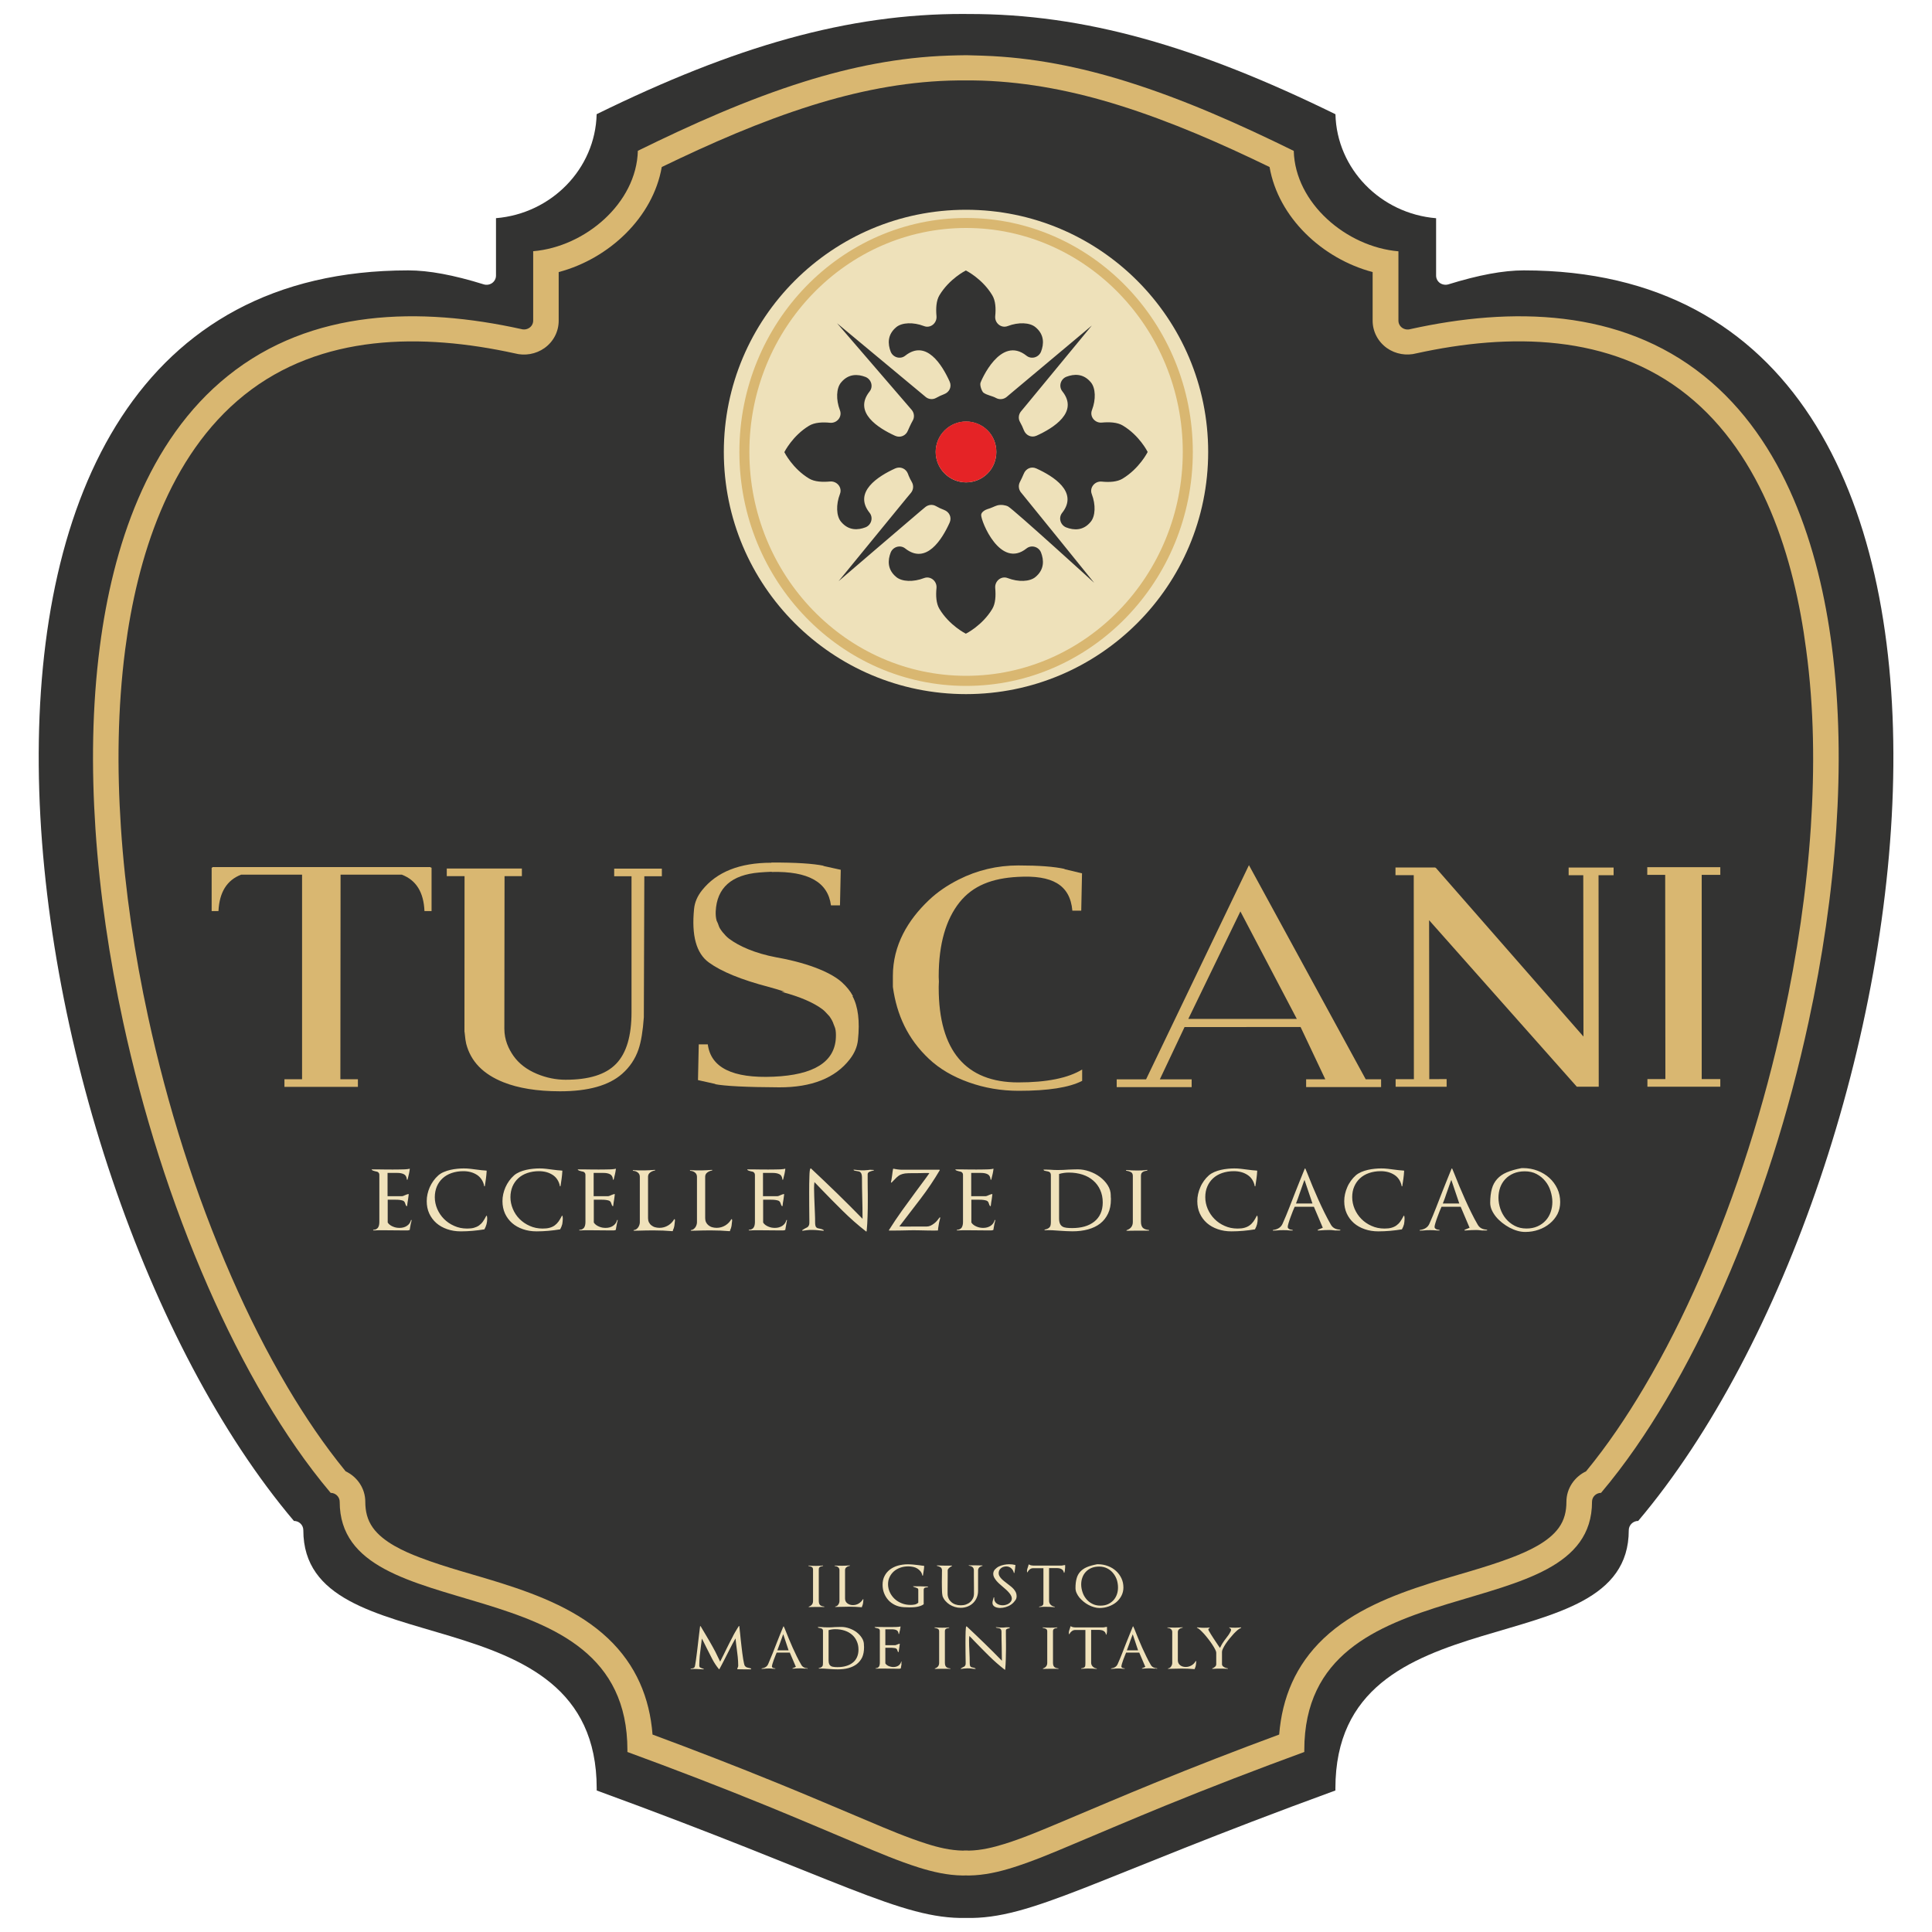 <?xml version="1.0" encoding="utf-8"?>
<!-- Generator: Adobe Illustrator 25.3.0, SVG Export Plug-In . SVG Version: 6.00 Build 0)  -->
<svg version="1.1" id="Livello_1" xmlns="http://www.w3.org/2000/svg" xmlns:xlink="http://www.w3.org/1999/xlink" x="0px" y="0px"
	 viewBox="0 0 400 400" style="enable-background:new 0 0 400 400;" xml:space="preserve">
<style type="text/css">
	.st0{fill-rule:evenodd;clip-rule:evenodd;fill:#333332;}
	.st1{fill-rule:evenodd;clip-rule:evenodd;fill:#D9B771;}
	.st2{fill:#F0E2BB;}
	.st3{fill:#D9B771;}
	.st4{fill:#EEE1BA;}
	.st5{fill-rule:evenodd;clip-rule:evenodd;fill:#E52326;}
</style>
<g>
	<g>
		<g>
			<g>
				<path class="st0" d="M199.61,2.89c-24.08-0.07-47.47,6.71-76.08,20.75c-0.28,11.32-9.36,20.58-20.84,21.53v11.89
					c0,0.61-0.3,1.18-0.8,1.54c-0.51,0.35-1.15,0.46-1.75,0.27c-6.25-1.94-11.36-2.89-15.61-2.89
					c-111.76,0-84.37,187.16-23.68,258.91c1.08,0,1.95,0.86,1.95,1.92c0,28.64,60.74,11.98,60.74,53.47c0,0.15,0,0.28,0,0.42
					c50.38,18.39,62.94,26.68,76.47,26.39c13.59,0.3,26.08-8,76.47-26.39c0-0.15,0-0.28,0-0.42c0-41.5,60.74-24.82,60.74-53.47
					c0-1.04,0.87-1.92,1.95-1.92c60.69-71.74,88.08-258.91-23.68-258.91c-4.24,0-9.35,0.95-15.61,2.89
					c-0.59,0.18-1.25,0.07-1.75-0.27c-0.51-0.36-0.8-0.93-0.8-1.54V45.18c-11.48-0.95-20.57-10.21-20.84-21.53
					c-28.62-14.03-52-20.83-76.08-20.75C200.41,2.89,199.61,2.89,199.61,2.89z"/>
				<path class="st1" d="M200.11,11.43c-1.06,0-2.61,0.05-3.68,0.08c-10.27,0.34-20.15,2.33-29.91,5.39
					c-11.85,3.71-23.36,8.87-34.46,14.32c-0.28,10.84-10.92,19.89-21.67,20.79v14.37c0,0.58-0.28,1.14-0.78,1.48
					c-0.49,0.34-1.12,0.44-1.69,0.27C86.95,63.5,64.52,63.9,47.2,77.8c-16.81,13.48-23.89,35.72-26.52,56
					c-1.63,12.49-1.75,25.25-0.92,37.8c0.89,13.41,2.88,26.81,5.73,39.97c4.04,18.67,9.89,37.3,17.59,54.85
					c3.52,8.02,7.46,15.91,11.94,23.47c3.97,6.69,8.4,13.22,13.44,19.19c1.03,0.01,1.87,0.84,1.87,1.84
					c0,27.1,59.57,12.09,59.57,51.43c0,0.13,0,0.25,0,0.38c9.72,3.56,19.37,7.27,28.95,11.18c6.36,2.6,12.67,5.29,18.99,7.95
					c4.03,1.7,8.18,3.46,12.36,4.78c2.96,0.93,5.94,1.61,9.07,1.66c0.23,0,0.47,0,0.7-0.01c0.23,0,0.46,0.01,0.7,0.01
					c3.12-0.05,6.11-0.73,9.07-1.66c4.18-1.32,8.33-3.08,12.36-4.78c6.32-2.66,12.63-5.35,18.99-7.95
					c9.58-3.91,19.23-7.62,28.95-11.18c0-0.13,0-0.25,0-0.38c0-39.34,59.57-24.32,59.57-51.43c0-1.01,0.83-1.83,1.87-1.84
					c5.04-5.97,9.48-12.5,13.44-19.19c4.48-7.56,8.42-15.45,11.94-23.47c7.7-17.56,13.55-36.18,17.59-54.85
					c2.85-13.16,4.84-26.54,5.73-39.97c0.83-12.55,0.7-25.32-0.92-37.8c-2.63-20.27-9.71-42.52-26.52-56
					c-17.32-13.9-39.75-14.3-60.74-9.66c-0.57,0.17-1.2,0.07-1.69-0.27s-0.78-0.9-0.78-1.48V52.03
					c-10.74-0.91-21.39-9.96-21.67-20.79c-11.09-5.45-22.61-10.61-34.46-14.32c-9.76-3.06-19.64-5.05-29.91-5.39
					C203.57,11.53,200.98,11.45,200.11,11.43z M374.91,171.28c-0.87,13.18-2.83,26.3-5.63,39.23c-3.99,18.39-9.7,36.59-17.28,53.89
					c-3.43,7.84-7.28,15.54-11.66,22.92c-3.57,6.02-7.5,11.87-11.96,17.3c-2.4,1.14-4.07,3.54-4.07,6.31c0,1.95-0.41,3.76-1.58,5.38
					c-2.11,2.96-6.41,4.89-9.76,6.17c-5.49,2.09-11.31,3.54-16.92,5.33c-7.88,2.5-15.94,5.69-21.97,11.38
					c-5.84,5.52-8.63,12.33-9.24,19.93c-8.67,3.2-17.27,6.54-25.82,10.03c-6.37,2.6-12.71,5.3-19.04,7.97
					c-3.91,1.64-7.84,3.33-11.89,4.61c-2.43,0.76-4.94,1.37-7.5,1.42c-0.07,0-0.16-0.01-0.23-0.01v-0.02
					c-0.13,0-0.25,0.01-0.39,0.01c-0.13-0.01-0.25-0.01-0.39-0.01v0.02c-0.07,0-0.16,0.01-0.23,0.01c-2.56-0.05-5.07-0.64-7.5-1.42
					c-4.05-1.29-7.99-2.96-11.89-4.61c-6.35-2.67-12.67-5.38-19.04-7.97c-8.54-3.48-17.15-6.82-25.82-10.03
					c-0.59-7.6-3.4-14.41-9.24-19.93c-6.03-5.69-14.09-8.88-21.97-11.38c-5.61-1.78-11.45-3.24-16.92-5.33
					c-3.35-1.27-7.63-3.2-9.76-6.17c-1.17-1.63-1.58-3.42-1.58-5.38c0-2.77-1.66-5.17-4.07-6.31c-4.45-5.44-8.39-11.29-11.96-17.3
					c-4.38-7.39-8.23-15.07-11.66-22.92c-7.59-17.3-13.29-35.5-17.28-53.89c-2.8-12.93-4.76-26.05-5.63-39.23
					c-0.81-12.25-0.69-24.64,0.89-36.82c2.45-18.87,8.97-40.09,24.63-52.66c15.89-12.74,36.84-12.85,56.03-8.64
					c2.1,0.56,4.37,0.16,6.14-1.09c1.86-1.32,2.95-3.42,2.95-5.66V56.33c10.45-2.77,19.53-11.34,21.34-21.75
					c10.06-4.87,20.39-9.41,31.08-12.76c9.26-2.9,18.72-4.82,28.45-5.13c1.13-0.04,2.26-0.04,3.39-0.04c1.13,0,2.26,0,3.39,0.04
					c9.73,0.33,19.2,2.23,28.45,5.13c10.69,3.35,21.02,7.88,31.08,12.76c1.81,10.43,10.89,18.98,21.34,21.75V66.4
					c0,2.23,1.09,4.33,2.95,5.66c1.77,1.25,4.04,1.65,6.14,1.09c19.19-4.21,40.14-4.1,56.03,8.64
					c15.66,12.56,22.17,33.79,24.63,52.66C375.6,146.64,375.71,159.04,374.91,171.28z"/>
			</g>
		</g>
		<g>
			<path class="st2" d="M194.68,252.09l-0.13-0.05c-0.13,0.19-0.3,0.4-0.49,0.63c-0.19,0.23-0.4,0.44-0.64,0.62
				c-0.23,0.18-0.49,0.34-0.75,0.47c-0.27,0.12-0.53,0.18-0.8,0.18l-4.85,0.01c-0.12,0-0.25,0-0.4-0.01s-0.28-0.01-0.42-0.02
				c1.48-1.92,2.96-3.84,4.42-5.77c1.46-1.92,2.77-3.87,3.94-5.86c0.02-0.02,0.02-0.05,0-0.07s-0.05-0.04-0.07-0.04h-7.7
				c-0.3,0-0.59-0.02-0.9-0.06c-0.3-0.04-0.59-0.08-0.89-0.15c-0.06,0-0.1,0.01-0.1,0.05c-0.04,0.19-0.07,0.39-0.1,0.59
				c-0.04,0.21-0.06,0.41-0.08,0.63c-0.04,0.25-0.07,0.5-0.11,0.75c-0.04,0.25-0.08,0.51-0.15,0.78c-0.01,0.04,0,0.06,0.04,0.07
				c0.04,0.01,0.07,0.01,0.1-0.01c0.41-0.44,0.75-0.78,1.01-1.03c0.27-0.25,0.53-0.45,0.81-0.58s0.61-0.22,0.97-0.27
				c0.36-0.04,0.86-0.06,1.49-0.06h0.83c0.28,0,0.55-0.01,0.83-0.01c0.28-0.01,0.56-0.02,0.83-0.02h0.8c0.08,0,0.17,0.01,0.24,0.04
				c-0.46,0.66-0.92,1.3-1.4,1.93c-0.47,0.63-0.95,1.27-1.42,1.92c-0.96,1.3-1.91,2.61-2.85,3.91c-0.93,1.31-1.83,2.63-2.69,4.01
				c-0.05,0.07-0.04,0.1,0.06,0.1h1.2c0.36,0,0.72,0,1.06-0.01s0.68-0.01,1.02-0.02c0.29-0.01,0.58-0.02,0.87-0.02
				c0.29-0.01,0.58-0.01,0.87-0.01c0.33,0,0.66,0,0.97,0.01c0.33,0.01,0.64,0.01,0.97,0.02c0.33,0.01,0.64,0.02,0.95,0.02
				c0.3,0,0.62,0.01,0.95,0.01h0.58c0.18,0,0.38-0.01,0.58-0.01c0.05,0,0.07-0.02,0.07-0.07c0.01-0.08,0.02-0.15,0.02-0.22
				c0.01-0.06,0.01-0.13,0.02-0.22c0.06-0.36,0.12-0.73,0.18-1.09C194.51,252.82,194.58,252.46,194.68,252.09 M180.92,242.36
				l-0.02-0.13c-0.05,0-0.12,0-0.22-0.01s-0.18-0.01-0.24-0.01c-0.12-0.02-0.25-0.02-0.39-0.01c-0.13,0.01-0.27,0.02-0.4,0.05
				l-0.66,0.05c-0.36,0.02-0.73,0.01-1.09-0.02c-0.36-0.04-0.73-0.07-1.09-0.11c-0.04-0.01-0.06,0-0.08,0.02
				c-0.02,0.02-0.01,0.05,0.01,0.07c0.08,0.07,0.18,0.11,0.3,0.13c0.11,0.01,0.23,0.04,0.34,0.06c0.13,0.02,0.25,0.05,0.38,0.07
				s0.24,0.07,0.35,0.16c0.11,0.08,0.19,0.21,0.25,0.38c0.06,0.17,0.1,0.39,0.1,0.67c0,1.42,0.02,2.83,0.06,4.24
				c0.04,1.42,0.06,2.83,0.06,4.24v0.13c-1.76-1.81-3.52-3.56-5.27-5.27c-1.75-1.71-3.56-3.42-5.4-5.15c-0.02-0.02-0.06-0.02-0.11,0
				c-0.06,0.05-0.11,0.21-0.15,0.5c-0.04,0.29-0.06,0.66-0.07,1.12c-0.02,0.46-0.04,0.97-0.04,1.55c-0.01,0.58-0.01,1.18-0.01,1.81
				c0,0.92,0,1.82,0.01,2.71s0.01,1.64,0.02,2.26c0.01,0.29,0.01,0.55,0.01,0.76v0.47c0,0.21-0.02,0.38-0.06,0.5
				c-0.05,0.13-0.11,0.24-0.18,0.33c-0.07,0.08-0.16,0.16-0.27,0.21c-0.1,0.05-0.21,0.11-0.32,0.16c-0.1,0.06-0.19,0.11-0.3,0.17
				c-0.1,0.06-0.21,0.13-0.34,0.22c-0.02,0.02-0.02,0.05-0.01,0.08c0.02,0.04,0.05,0.05,0.06,0.04c0.33-0.05,0.64-0.08,0.97-0.12
				c0.33-0.04,0.64-0.05,0.96-0.05c0.23,0,0.47,0.01,0.7,0.02c0.23,0.01,0.46,0.04,0.68,0.06c0.17,0.02,0.35,0.04,0.52,0.05
				s0.35,0.02,0.52,0.04c0.04,0,0.06-0.01,0.06-0.05c0.01-0.02,0-0.06-0.02-0.07c-0.16-0.11-0.32-0.19-0.47-0.23
				c-0.15-0.04-0.29-0.07-0.44-0.1c-0.12-0.02-0.24-0.05-0.35-0.08c-0.11-0.04-0.19-0.1-0.28-0.18s-0.15-0.21-0.18-0.38
				c-0.05-0.17-0.06-0.39-0.06-0.69c0-0.59-0.01-1.18-0.04-1.75c-0.02-0.58-0.05-1.17-0.07-1.75c-0.02-0.61-0.05-1.2-0.07-1.78
				c-0.02-0.58-0.04-1.17-0.04-1.75c0-0.22,0.01-0.42,0.02-0.63c0.02-0.21,0.05-0.41,0.06-0.63c0.25,0.25,0.47,0.47,0.67,0.69
				c0.19,0.21,0.41,0.45,0.67,0.7c1.48,1.53,2.97,3.06,4.5,4.56c1.53,1.51,3.13,2.93,4.84,4.26c0.02,0.02,0.05,0.02,0.08,0.01
				c0.04-0.01,0.05-0.04,0.05-0.06c0.1-1.04,0.17-2.08,0.19-3.11c0.04-1.03,0.05-2.06,0.05-3.08v-1.4c0-0.46-0.01-0.93-0.02-1.4
				c-0.01-0.46-0.01-0.92-0.01-1.4v-1.4c0-0.11,0.04-0.22,0.1-0.3c0.07-0.08,0.16-0.16,0.27-0.21c0.11-0.05,0.23-0.1,0.36-0.13
				c0.13-0.04,0.25-0.07,0.36-0.1c0.02-0.01,0.05-0.01,0.07-0.01C180.87,242.37,180.89,242.37,180.92,242.36 M162.95,252.6
				l-0.13-0.01c-0.13,0.52-0.42,0.92-0.85,1.21c-0.44,0.28-0.95,0.42-1.53,0.42c-0.23,0-0.46-0.02-0.69-0.06
				c-0.24-0.05-0.46-0.11-0.68-0.21c-0.22-0.08-0.42-0.21-0.61-0.34s-0.34-0.3-0.46-0.5v-4.73h0.76h0.56c0.27,0,0.52,0.01,0.8,0.02
				c0.27,0.01,0.52,0.05,0.75,0.1c0.23,0.05,0.39,0.11,0.46,0.18c0.1,0.1,0.17,0.18,0.21,0.27c0.04,0.1,0.07,0.18,0.1,0.27
				c0.02,0.1,0.06,0.18,0.1,0.27c0.04,0.08,0.08,0.16,0.15,0.22c0.02,0.02,0.05,0.02,0.08,0.01c0.04-0.01,0.05-0.04,0.05-0.07
				c0.02-0.22,0.05-0.42,0.08-0.64c0.04-0.21,0.06-0.42,0.11-0.66c0.02-0.17,0.05-0.35,0.07-0.52c0.02-0.18,0.05-0.36,0.07-0.55
				c0-0.06-0.04-0.08-0.1-0.06c-0.1,0.02-0.19,0.05-0.3,0.08c-0.1,0.04-0.19,0.07-0.3,0.12c-0.13,0.06-0.27,0.11-0.4,0.17
				c-0.13,0.05-0.24,0.07-0.33,0.07h-2.95v-4.82h2c0.56,0,1.03,0.08,1.4,0.27c0.36,0.17,0.57,0.55,0.62,1.09
				c0,0.04,0.02,0.05,0.06,0.06c0.05,0.01,0.07-0.01,0.08-0.05c0.01-0.06,0.02-0.11,0.04-0.15s0.02-0.08,0.04-0.15
				c0.07-0.29,0.15-0.61,0.22-0.92c0.07-0.32,0.12-0.63,0.16-0.96c0-0.07-0.04-0.1-0.11-0.05c-0.07,0.04-0.22,0.06-0.44,0.08
				c-0.22,0.02-0.49,0.05-0.79,0.05c-0.3,0.01-0.66,0.02-1.03,0.02c-0.39,0.01-0.78,0.01-1.18,0.01c-0.52,0-1.08,0-1.65-0.01
				c-0.57,0-1.07-0.01-1.48-0.02h-1.14c-0.02,0-0.05,0.01-0.05,0.04c-0.01,0.02-0.01,0.05,0.01,0.07c0.13,0.1,0.27,0.16,0.39,0.19
				c0.12,0.04,0.24,0.07,0.36,0.1c0.11,0.02,0.22,0.05,0.32,0.07c0.1,0.02,0.18,0.07,0.25,0.13c0.07,0.06,0.13,0.13,0.18,0.23
				c0.05,0.1,0.07,0.23,0.07,0.4v9.61c0,0.21-0.01,0.4-0.05,0.61c-0.02,0.19-0.1,0.38-0.18,0.52c-0.08,0.16-0.21,0.28-0.38,0.38
				s-0.39,0.15-0.66,0.16v0.13c0.4-0.02,0.8-0.04,1.2-0.04h1.2c0.4,0,0.79,0,1.18,0.01c0.39,0,0.78,0.01,1.18,0.01
				c0.4,0.01,0.8,0.01,1.2,0.01h1.2l0.28-0.05c0.04-0.04,0.06-0.05,0.06-0.04c0.05,0,0.07-0.02,0.07-0.07l0.06-0.41v0.01
				c0.05-0.27,0.1-0.55,0.15-0.83C162.83,253.16,162.88,252.88,162.95,252.6 M151.57,252.46l-0.15-0.05
				c-0.29,0.53-0.7,0.96-1.25,1.3c-0.55,0.33-1.14,0.5-1.8,0.5c-0.34,0-0.64-0.05-0.93-0.13s-0.53-0.22-0.75-0.39
				c-0.22-0.17-0.39-0.38-0.51-0.63c-0.12-0.25-0.18-0.53-0.18-0.85v-8.59c0-0.36,0.15-0.66,0.44-0.87
				c0.29-0.22,0.62-0.36,0.98-0.41c0.04-0.01,0.05-0.04,0.05-0.07c-0.01-0.04-0.02-0.06-0.06-0.06c-0.36,0.02-0.73,0.05-1.09,0.07
				c-0.38,0.02-0.74,0.04-1.12,0.04c-0.8,0-1.58-0.01-2.34-0.05v0.13c0.4,0.01,0.74,0.13,1.02,0.35c0.28,0.22,0.42,0.52,0.42,0.91
				v9.38c0,0.16-0.02,0.33-0.08,0.52c-0.06,0.19-0.13,0.36-0.24,0.52c-0.11,0.16-0.24,0.29-0.39,0.4c-0.16,0.11-0.33,0.18-0.51,0.19
				c-0.04,0-0.06,0.02-0.06,0.07c0,0.05,0.01,0.07,0.06,0.07c0.15-0.01,0.32-0.01,0.51-0.01c0.19,0,0.38-0.01,0.55-0.01
				c1.03-0.04,2.06-0.05,3.1-0.05c1.26,0,2.54,0.05,3.81,0.16c0.02,0,0.05-0.01,0.07-0.04c0.01-0.02,0.02-0.05,0.04-0.06l0.02-0.02
				c0-0.04-0.01-0.06-0.02-0.07c0.15-0.29,0.25-0.61,0.3-0.92c0.05-0.33,0.08-0.64,0.11-0.98c0-0.05,0-0.08,0.01-0.13
				C151.55,252.57,151.56,252.52,151.57,252.46 M139.74,252.46l-0.15-0.05c-0.29,0.53-0.7,0.96-1.25,1.3
				c-0.55,0.33-1.14,0.5-1.8,0.5c-0.34,0-0.64-0.05-0.93-0.13c-0.29-0.08-0.53-0.22-0.75-0.39s-0.38-0.38-0.51-0.63
				c-0.12-0.25-0.18-0.53-0.18-0.85v-8.59c0-0.36,0.15-0.66,0.44-0.87c0.29-0.22,0.62-0.36,0.98-0.41c0.04-0.01,0.05-0.04,0.05-0.07
				c-0.01-0.04-0.02-0.06-0.06-0.06c-0.36,0.02-0.73,0.05-1.09,0.07c-0.38,0.02-0.74,0.04-1.12,0.04c-0.8,0-1.58-0.01-2.34-0.05
				v0.13c0.4,0.01,0.74,0.13,1.02,0.35c0.28,0.22,0.42,0.52,0.42,0.91v9.38c0,0.16-0.02,0.33-0.08,0.52
				c-0.06,0.18-0.13,0.36-0.24,0.52c-0.11,0.16-0.23,0.29-0.39,0.4s-0.33,0.18-0.52,0.19c-0.04,0-0.06,0.02-0.06,0.07
				c0,0.05,0.02,0.07,0.06,0.07c0.15-0.01,0.32-0.01,0.51-0.01s0.38-0.01,0.55-0.01c1.02-0.04,2.05-0.05,3.1-0.05
				c1.26,0,2.54,0.05,3.81,0.16c0.02,0,0.05-0.01,0.07-0.04c0.01-0.02,0.02-0.05,0.04-0.06c0.01-0.01,0.02-0.02,0.02-0.02
				c0-0.04-0.01-0.06-0.02-0.07c0.15-0.29,0.25-0.61,0.3-0.92c0.05-0.33,0.08-0.64,0.11-0.98c0-0.05,0-0.08,0.01-0.13
				C139.71,252.57,139.72,252.52,139.74,252.46 M127.9,252.6l-0.13-0.01c-0.13,0.52-0.42,0.92-0.85,1.21
				c-0.42,0.28-0.93,0.42-1.53,0.42c-0.22,0-0.46-0.02-0.69-0.06c-0.23-0.05-0.46-0.11-0.68-0.21c-0.22-0.08-0.42-0.21-0.61-0.34
				s-0.34-0.3-0.47-0.5v-4.73h0.76h0.56c0.27,0,0.52,0.01,0.8,0.02c0.27,0.01,0.52,0.05,0.75,0.1s0.39,0.11,0.46,0.18
				c0.1,0.1,0.17,0.18,0.21,0.27c0.04,0.1,0.06,0.18,0.1,0.27c0.02,0.1,0.06,0.18,0.1,0.27c0.04,0.08,0.08,0.16,0.15,0.22
				c0.02,0.02,0.05,0.02,0.08,0.01c0.04-0.01,0.05-0.04,0.05-0.07c0.02-0.22,0.05-0.42,0.08-0.64c0.04-0.21,0.06-0.42,0.11-0.66
				c0.02-0.17,0.05-0.35,0.07-0.52c0.02-0.18,0.05-0.36,0.07-0.55c0-0.06-0.04-0.08-0.1-0.06c-0.1,0.02-0.19,0.05-0.3,0.08
				c-0.1,0.04-0.19,0.07-0.3,0.12c-0.13,0.06-0.27,0.11-0.4,0.17c-0.13,0.05-0.24,0.07-0.33,0.07h-2.95v-4.82h2
				c0.56,0,1.03,0.08,1.38,0.27c0.36,0.17,0.57,0.55,0.62,1.09c0,0.04,0.02,0.05,0.06,0.06c0.05,0.01,0.07-0.01,0.08-0.05
				c0.01-0.06,0.02-0.11,0.04-0.15s0.02-0.08,0.04-0.15c0.07-0.29,0.15-0.61,0.22-0.92c0.07-0.32,0.12-0.63,0.16-0.96
				c0-0.07-0.04-0.1-0.11-0.05c-0.07,0.04-0.22,0.06-0.44,0.08c-0.22,0.02-0.47,0.05-0.79,0.05c-0.3,0.01-0.64,0.02-1.03,0.02
				c-0.38,0.01-0.76,0.01-1.18,0.01c-0.52,0-1.08,0-1.65-0.01c-0.58,0-1.07-0.01-1.48-0.02h-1.14c-0.02,0-0.05,0.01-0.06,0.04
				c-0.01,0.02-0.01,0.05,0.02,0.07c0.13,0.1,0.27,0.16,0.39,0.19c0.12,0.04,0.24,0.07,0.36,0.1c0.11,0.02,0.22,0.05,0.32,0.07
				c0.1,0.02,0.18,0.07,0.25,0.13c0.07,0.06,0.13,0.13,0.18,0.23c0.05,0.1,0.06,0.23,0.06,0.4v9.61c0,0.21-0.01,0.4-0.05,0.61
				c-0.04,0.19-0.08,0.38-0.18,0.52c-0.08,0.16-0.22,0.28-0.38,0.38s-0.38,0.15-0.66,0.16v0.13c0.4-0.02,0.8-0.04,1.2-0.04h1.2
				c0.4,0,0.79,0,1.18,0.01c0.39,0,0.78,0.01,1.18,0.01c0.4,0.01,0.8,0.01,1.2,0.01h1.2l0.28-0.05c0.04-0.04,0.06-0.05,0.06-0.04
				c0.05,0,0.07-0.02,0.07-0.07l0.06-0.41v0.01c0.05-0.27,0.1-0.55,0.15-0.83C127.78,253.16,127.84,252.88,127.9,252.6
				 M116.52,252.35c0-0.21-0.02-0.4-0.06-0.59c-0.01-0.04-0.04-0.06-0.06-0.06c-0.04-0.01-0.06,0.01-0.08,0.05
				c-0.23,0.44-0.45,0.83-0.68,1.15s-0.5,0.59-0.8,0.81s-0.66,0.38-1.06,0.49c-0.4,0.11-0.87,0.16-1.43,0.16
				c-0.96,0-1.86-0.18-2.67-0.55c-0.83-0.36-1.53-0.85-2.12-1.44c-0.59-0.59-1.06-1.3-1.38-2.08c-0.33-0.79-0.5-1.59-0.5-2.43
				c0-0.8,0.15-1.54,0.42-2.2c0.28-0.66,0.68-1.23,1.19-1.7c0.51-0.47,1.13-0.84,1.86-1.09c0.73-0.25,1.53-0.39,2.42-0.39
				c0.53,0,1.04,0.06,1.54,0.19c0.49,0.13,0.92,0.33,1.31,0.58c0.39,0.25,0.72,0.58,0.97,0.97c0.25,0.39,0.44,0.84,0.53,1.35
				c0.01,0.04,0.04,0.05,0.06,0.05c0.04,0,0.06-0.01,0.07-0.05c0.08-0.52,0.17-1.04,0.23-1.55c0.07-0.52,0.12-1.04,0.15-1.59
				c0-0.05-0.02-0.07-0.07-0.07c-0.32-0.02-0.63-0.05-0.97-0.08c-0.33-0.04-0.66-0.07-0.98-0.12c-0.44-0.06-0.89-0.11-1.34-0.17
				c-0.45-0.06-0.91-0.08-1.37-0.08c-0.41,0-0.86,0.02-1.34,0.07c-0.49,0.05-0.96,0.12-1.43,0.23c-0.47,0.11-0.92,0.25-1.36,0.44
				c-0.42,0.18-0.8,0.41-1.12,0.68c-0.39,0.34-0.73,0.72-1.03,1.14c-0.3,0.42-0.56,0.86-0.76,1.32c-0.21,0.46-0.36,0.95-0.47,1.43
				s-0.16,0.97-0.16,1.46c0,0.95,0.18,1.8,0.52,2.56c0.35,0.76,0.84,1.42,1.47,1.98c0.63,0.55,1.38,0.97,2.25,1.27
				c0.86,0.3,1.8,0.45,2.82,0.45c0.83,0,1.64-0.04,2.44-0.11c0.8-0.07,1.6-0.17,2.4-0.3c0.04,0,0.06-0.01,0.06-0.04
				c0.18-0.32,0.32-0.67,0.42-1.04C116.46,253.09,116.52,252.71,116.52,252.35 M100.87,252.35c0-0.21-0.02-0.4-0.06-0.59
				c-0.01-0.04-0.04-0.06-0.06-0.06c-0.04-0.01-0.06,0.01-0.08,0.05c-0.23,0.44-0.45,0.83-0.68,1.15c-0.23,0.33-0.5,0.59-0.8,0.81
				c-0.3,0.22-0.67,0.38-1.06,0.49c-0.4,0.11-0.87,0.16-1.42,0.16c-0.96,0-1.86-0.18-2.67-0.55c-0.83-0.36-1.53-0.85-2.12-1.44
				s-1.06-1.3-1.4-2.08c-0.33-0.79-0.5-1.59-0.5-2.43c0-0.8,0.15-1.54,0.42-2.2c0.28-0.66,0.68-1.23,1.19-1.7
				c0.51-0.47,1.13-0.84,1.86-1.09c0.73-0.25,1.53-0.39,2.42-0.39c0.53,0,1.06,0.06,1.54,0.19c0.49,0.13,0.92,0.33,1.31,0.58
				c0.39,0.25,0.7,0.58,0.96,0.97c0.25,0.39,0.44,0.84,0.53,1.35c0.01,0.04,0.04,0.05,0.06,0.05c0.04,0,0.06-0.01,0.07-0.05
				c0.08-0.52,0.17-1.04,0.23-1.55c0.07-0.52,0.11-1.04,0.15-1.59c0-0.05-0.02-0.07-0.07-0.07c-0.32-0.02-0.63-0.05-0.97-0.08
				c-0.33-0.04-0.66-0.07-0.98-0.12c-0.44-0.06-0.89-0.11-1.34-0.17c-0.46-0.06-0.92-0.08-1.38-0.08c-0.41,0-0.86,0.02-1.34,0.07
				c-0.49,0.05-0.96,0.12-1.43,0.23c-0.47,0.11-0.93,0.25-1.36,0.44c-0.44,0.18-0.8,0.41-1.12,0.68c-0.39,0.34-0.73,0.72-1.03,1.14
				c-0.3,0.42-0.56,0.86-0.76,1.32c-0.21,0.46-0.36,0.95-0.47,1.43s-0.16,0.97-0.16,1.46c0,0.95,0.17,1.8,0.52,2.56
				c0.35,0.76,0.84,1.42,1.47,1.98c0.63,0.55,1.38,0.97,2.25,1.27s1.8,0.45,2.82,0.45c0.83,0,1.64-0.04,2.44-0.11
				c0.8-0.07,1.6-0.17,2.4-0.3c0.04,0,0.06-0.01,0.06-0.04c0.17-0.32,0.32-0.67,0.42-1.04
				C100.82,253.09,100.87,252.71,100.87,252.35 M85.23,252.6l-0.13-0.01c-0.13,0.52-0.42,0.92-0.85,1.21
				c-0.42,0.28-0.93,0.42-1.53,0.42c-0.23,0-0.46-0.02-0.69-0.06c-0.23-0.05-0.46-0.11-0.68-0.21c-0.22-0.08-0.42-0.21-0.61-0.34
				s-0.34-0.3-0.47-0.5v-4.73h0.76h0.56c0.25,0,0.52,0.01,0.8,0.02c0.27,0.01,0.52,0.05,0.75,0.1s0.39,0.11,0.46,0.18
				c0.1,0.1,0.17,0.18,0.21,0.27c0.04,0.1,0.07,0.18,0.1,0.27c0.02,0.1,0.06,0.18,0.1,0.27c0.04,0.08,0.08,0.16,0.15,0.22
				c0.02,0.02,0.05,0.02,0.08,0.01c0.04-0.01,0.05-0.04,0.05-0.07c0.02-0.22,0.05-0.42,0.08-0.64c0.02-0.21,0.06-0.42,0.11-0.66
				c0.02-0.17,0.05-0.35,0.07-0.52c0.02-0.18,0.05-0.36,0.07-0.55c0-0.06-0.04-0.08-0.1-0.06c-0.1,0.02-0.19,0.05-0.3,0.08
				c-0.1,0.04-0.19,0.07-0.3,0.12c-0.13,0.06-0.27,0.11-0.4,0.17c-0.13,0.05-0.24,0.07-0.33,0.07h-2.95v-4.82h2
				c0.56,0,1.02,0.08,1.38,0.27c0.36,0.17,0.57,0.55,0.62,1.09c0,0.04,0.02,0.05,0.06,0.06c0.05,0.01,0.07-0.01,0.08-0.05
				c0.01-0.06,0.02-0.11,0.04-0.15c0.01-0.04,0.02-0.08,0.04-0.15c0.07-0.29,0.15-0.61,0.22-0.92c0.07-0.32,0.12-0.63,0.16-0.96
				c0-0.07-0.04-0.1-0.11-0.05c-0.07,0.04-0.22,0.06-0.44,0.08c-0.22,0.02-0.47,0.05-0.79,0.05c-0.3,0.01-0.64,0.02-1.03,0.02
				c-0.39,0.01-0.76,0.01-1.18,0.01c-0.52,0-1.08,0-1.65-0.01c-0.58,0-1.07-0.01-1.48-0.02h-1.14c-0.02,0-0.05,0.01-0.06,0.04
				s-0.01,0.05,0.02,0.07c0.13,0.1,0.27,0.16,0.39,0.19c0.12,0.04,0.24,0.07,0.36,0.1c0.11,0.02,0.22,0.05,0.32,0.07
				c0.1,0.02,0.18,0.07,0.25,0.13c0.07,0.06,0.13,0.13,0.18,0.23c0.05,0.1,0.06,0.23,0.06,0.4v9.61c0,0.21-0.01,0.4-0.05,0.61
				c-0.04,0.19-0.08,0.38-0.18,0.52c-0.08,0.16-0.22,0.28-0.38,0.38s-0.39,0.15-0.66,0.16v0.13c0.4-0.02,0.8-0.04,1.2-0.04h1.2
				c0.4,0,0.79,0,1.18,0.01c0.39,0,0.78,0.01,1.18,0.01c0.4,0.01,0.8,0.01,1.2,0.01h1.2l0.28-0.05c0.04-0.04,0.06-0.05,0.06-0.04
				c0.05,0,0.07-0.02,0.07-0.07l0.06-0.41v0.01c0.05-0.27,0.1-0.55,0.15-0.83C85.12,253.16,85.17,252.88,85.23,252.6"/>
			<path class="st2" d="M321.4,248.84c0,0.74-0.12,1.44-0.35,2.1c-0.23,0.67-0.57,1.25-1.03,1.75c-0.46,0.51-1.02,0.91-1.69,1.21
				c-0.67,0.3-1.43,0.45-2.29,0.45c-0.92,0-1.75-0.19-2.46-0.57c-0.72-0.38-1.32-0.87-1.82-1.47c-0.5-0.61-0.87-1.29-1.13-2.04
				c-0.25-0.76-0.39-1.52-0.39-2.28c0-0.75,0.12-1.46,0.35-2.12c0.24-0.67,0.59-1.24,1.06-1.74c0.46-0.5,1.03-0.89,1.7-1.18
				c0.68-0.29,1.46-0.44,2.33-0.44c0.92,0,1.75,0.18,2.45,0.56c0.72,0.38,1.31,0.86,1.8,1.47c0.49,0.59,0.85,1.27,1.09,2.03
				C321.26,247.34,321.4,248.09,321.4,248.84 M323.02,248.88c0-0.98-0.19-1.91-0.59-2.77c-0.4-0.85-0.95-1.6-1.64-2.23
				c-0.69-0.63-1.51-1.13-2.44-1.49c-0.93-0.36-1.95-0.55-3.03-0.55h-0.17c-0.05,0-0.1,0-0.15,0.01c-1.2,0.23-2.21,0.52-3.03,0.87
				c-0.83,0.35-1.49,0.81-2,1.38c-0.51,0.56-0.89,1.25-1.1,2.05c-0.22,0.8-0.34,1.76-0.34,2.88c0,0.5,0.11,1,0.32,1.48
				c0.22,0.49,0.51,0.95,0.87,1.4c0.36,0.44,0.8,0.86,1.27,1.24c0.49,0.39,1,0.72,1.53,1.01c0.53,0.28,1.09,0.51,1.65,0.67
				c0.56,0.16,1.1,0.23,1.63,0.23c0.96,0,1.88-0.15,2.76-0.46c0.87-0.3,1.64-0.73,2.31-1.29c0.67-0.55,1.19-1.2,1.59-1.95
				C322.83,250.6,323.02,249.78,323.02,248.88 M302.13,249.17h-3.41c0.27-0.67,0.51-1.32,0.72-1.98c0.22-0.64,0.46-1.31,0.7-1.99
				c0.05-0.15,0.11-0.3,0.16-0.45c0.06-0.16,0.12-0.3,0.18-0.47L302.13,249.17z M307.85,254.75c0.04,0,0.06-0.02,0.06-0.07
				c0-0.05-0.02-0.07-0.06-0.07c-0.42-0.04-0.79-0.13-1.1-0.28c-0.32-0.16-0.58-0.4-0.79-0.75c-0.47-0.81-0.93-1.66-1.36-2.55
				c-0.44-0.89-0.85-1.77-1.26-2.68c-0.4-0.91-0.8-1.82-1.18-2.72c-0.38-0.91-0.73-1.78-1.07-2.65c-0.06-0.17-0.13-0.34-0.21-0.51
				c-0.07-0.17-0.15-0.34-0.21-0.5c-0.01-0.04-0.04-0.05-0.07-0.05s-0.06,0.01-0.07,0.05c-0.33,0.79-0.66,1.6-0.98,2.42
				s-0.66,1.63-0.97,2.43c-0.42,1.1-0.85,2.18-1.27,3.26c-0.42,1.08-0.87,2.16-1.35,3.24c-0.17,0.4-0.42,0.7-0.76,0.92
				c-0.33,0.22-0.74,0.35-1.23,0.42c-0.04,0.01-0.05,0.04-0.05,0.07s0.02,0.06,0.06,0.06c0.13-0.01,0.27-0.02,0.4-0.02
				c0.13-0.01,0.27-0.01,0.4-0.02c0.22-0.02,0.44-0.04,0.66-0.05c0.23-0.01,0.45-0.01,0.68-0.01c0.22,0,0.42,0,0.63,0.01
				c0.22,0.01,0.42,0.02,0.64,0.05c0.1,0.01,0.21,0.01,0.32,0.01c0.11,0,0.22,0,0.32,0.01v-0.13c-0.1-0.01-0.21-0.02-0.33-0.05
				c-0.12-0.01-0.23-0.05-0.33-0.1c-0.1-0.05-0.18-0.11-0.25-0.18c-0.07-0.07-0.11-0.17-0.11-0.28c0-0.17,0.06-0.45,0.18-0.84
				c0.12-0.39,0.25-0.79,0.41-1.21c0.16-0.42,0.32-0.84,0.47-1.24c0.17-0.4,0.29-0.69,0.38-0.89h3.97c0.3,0.73,0.61,1.44,0.92,2.17
				c0.32,0.72,0.62,1.44,0.92,2.17l-1.01,0.42c-0.04,0.02-0.05,0.05-0.04,0.1c0.01,0.04,0.04,0.05,0.07,0.05
				c0.06-0.01,0.13-0.01,0.23-0.01c0.08,0,0.16-0.01,0.22-0.01c0.32-0.02,0.63-0.05,0.95-0.06c0.32-0.01,0.62-0.02,0.93-0.02
				c0.13,0,0.25,0.01,0.4,0.01c0.13,0.01,0.27,0.02,0.39,0.04c0.16,0.02,0.32,0.04,0.47,0.05c0.17,0,0.34,0,0.5-0.01L307.85,254.75z
				 M290.8,252.35c0-0.21-0.02-0.4-0.06-0.59c-0.01-0.04-0.04-0.06-0.06-0.06c-0.04-0.01-0.06,0.01-0.08,0.05
				c-0.23,0.44-0.45,0.83-0.68,1.15c-0.23,0.33-0.5,0.59-0.8,0.81s-0.66,0.38-1.06,0.49c-0.4,0.11-0.87,0.16-1.42,0.16
				c-0.96,0-1.86-0.18-2.67-0.55c-0.83-0.36-1.53-0.85-2.11-1.44c-0.59-0.59-1.06-1.3-1.4-2.08c-0.33-0.79-0.5-1.59-0.5-2.43
				c0-0.8,0.13-1.54,0.42-2.2c0.28-0.66,0.68-1.23,1.19-1.7c0.51-0.47,1.13-0.84,1.86-1.09c0.73-0.25,1.53-0.39,2.42-0.39
				c0.53,0,1.04,0.06,1.54,0.19c0.49,0.13,0.92,0.33,1.31,0.58c0.39,0.25,0.72,0.58,0.97,0.97c0.25,0.39,0.44,0.84,0.53,1.35
				c0.01,0.04,0.04,0.05,0.06,0.05c0.04,0,0.06-0.01,0.07-0.05c0.08-0.52,0.17-1.04,0.23-1.55c0.07-0.52,0.12-1.04,0.15-1.59
				c0-0.05-0.02-0.07-0.07-0.07c-0.32-0.02-0.63-0.05-0.97-0.08c-0.33-0.04-0.66-0.07-0.98-0.12c-0.44-0.06-0.89-0.11-1.34-0.17
				c-0.46-0.06-0.91-0.08-1.38-0.08c-0.41,0-0.86,0.02-1.34,0.07c-0.49,0.05-0.96,0.12-1.43,0.23c-0.47,0.11-0.92,0.25-1.36,0.44
				c-0.42,0.18-0.8,0.41-1.12,0.68c-0.39,0.34-0.73,0.72-1.03,1.14c-0.3,0.42-0.56,0.86-0.75,1.32c-0.21,0.46-0.36,0.95-0.47,1.43
				c-0.11,0.49-0.16,0.97-0.16,1.46c0,0.95,0.17,1.8,0.52,2.56c0.35,0.76,0.84,1.42,1.47,1.98c0.63,0.55,1.38,0.97,2.25,1.27
				c0.86,0.3,1.8,0.45,2.82,0.45c0.83,0,1.64-0.04,2.44-0.11c0.8-0.07,1.6-0.17,2.4-0.3c0.04,0,0.06-0.01,0.06-0.04
				c0.18-0.32,0.32-0.67,0.42-1.04C290.75,253.09,290.8,252.71,290.8,252.35 M271.73,249.17h-3.41c0.27-0.67,0.5-1.32,0.72-1.98
				c0.22-0.64,0.46-1.31,0.7-1.99c0.05-0.15,0.11-0.3,0.16-0.45c0.06-0.16,0.12-0.3,0.18-0.47L271.73,249.17z M277.45,254.75
				c0.04,0,0.06-0.02,0.06-0.07c0-0.05-0.01-0.07-0.06-0.07c-0.42-0.04-0.79-0.13-1.1-0.28c-0.32-0.16-0.58-0.4-0.79-0.75
				c-0.47-0.81-0.92-1.66-1.36-2.55c-0.44-0.89-0.85-1.77-1.26-2.68c-0.4-0.91-0.8-1.82-1.18-2.72c-0.38-0.91-0.73-1.78-1.07-2.65
				c-0.06-0.17-0.13-0.34-0.21-0.51s-0.15-0.34-0.21-0.5c-0.01-0.04-0.04-0.05-0.07-0.05s-0.06,0.01-0.07,0.05
				c-0.33,0.79-0.66,1.6-0.98,2.42c-0.34,0.81-0.66,1.63-0.97,2.43c-0.42,1.1-0.85,2.18-1.27,3.26c-0.42,1.08-0.87,2.16-1.35,3.24
				c-0.17,0.4-0.42,0.7-0.76,0.92c-0.33,0.22-0.74,0.35-1.23,0.42c-0.04,0.01-0.05,0.04-0.05,0.07c0.01,0.04,0.02,0.06,0.06,0.06
				c0.13-0.01,0.27-0.02,0.4-0.02c0.13-0.01,0.27-0.01,0.4-0.02c0.22-0.02,0.44-0.04,0.66-0.05c0.22-0.01,0.45-0.01,0.68-0.01
				c0.22,0,0.42,0,0.63,0.01c0.22,0.01,0.42,0.02,0.64,0.05c0.1,0.01,0.21,0.01,0.32,0.01s0.22,0,0.32,0.01v-0.13
				c-0.1-0.01-0.21-0.02-0.33-0.05c-0.12-0.01-0.23-0.05-0.33-0.1c-0.1-0.05-0.18-0.11-0.25-0.18c-0.07-0.07-0.11-0.17-0.11-0.28
				c0-0.17,0.06-0.45,0.18-0.84c0.12-0.39,0.25-0.79,0.41-1.21c0.16-0.42,0.32-0.84,0.47-1.24c0.17-0.4,0.29-0.69,0.38-0.89h3.98
				c0.3,0.73,0.61,1.44,0.92,2.17c0.32,0.72,0.62,1.44,0.92,2.17l-1.01,0.42c-0.04,0.02-0.05,0.05-0.04,0.1
				c0.01,0.04,0.04,0.05,0.07,0.05c0.06-0.01,0.13-0.01,0.23-0.01c0.08,0,0.16-0.01,0.22-0.01c0.32-0.02,0.63-0.05,0.95-0.06
				c0.32-0.01,0.62-0.02,0.93-0.02c0.12,0,0.25,0.01,0.39,0.01c0.13,0.01,0.27,0.02,0.39,0.04c0.15,0.02,0.32,0.04,0.47,0.05
				c0.17,0,0.34,0,0.5-0.01L277.45,254.75z M260.39,252.35c0-0.21-0.01-0.4-0.06-0.59c-0.01-0.04-0.04-0.06-0.06-0.06
				c-0.04-0.01-0.06,0.01-0.08,0.05c-0.23,0.44-0.45,0.83-0.68,1.15s-0.5,0.59-0.81,0.81c-0.3,0.22-0.66,0.38-1.06,0.49
				c-0.4,0.11-0.87,0.16-1.42,0.16c-0.96,0-1.86-0.18-2.67-0.55c-0.83-0.36-1.53-0.85-2.11-1.44c-0.59-0.59-1.06-1.3-1.4-2.08
				c-0.33-0.79-0.5-1.59-0.5-2.43c0-0.8,0.13-1.54,0.42-2.2c0.28-0.66,0.68-1.23,1.19-1.7c0.51-0.47,1.13-0.84,1.86-1.09
				c0.73-0.25,1.53-0.39,2.42-0.39c0.53,0,1.06,0.06,1.54,0.19c0.49,0.13,0.92,0.33,1.31,0.58c0.39,0.25,0.72,0.58,0.97,0.97
				c0.25,0.39,0.44,0.84,0.53,1.35c0.01,0.04,0.04,0.05,0.06,0.05c0.04,0,0.06-0.01,0.07-0.05c0.08-0.52,0.17-1.04,0.23-1.55
				c0.07-0.52,0.12-1.04,0.15-1.59c0-0.05-0.02-0.07-0.07-0.07c-0.32-0.02-0.63-0.05-0.97-0.08c-0.33-0.04-0.66-0.07-0.98-0.12
				c-0.44-0.06-0.89-0.11-1.34-0.17c-0.46-0.06-0.91-0.08-1.38-0.08c-0.41,0-0.86,0.02-1.34,0.07c-0.49,0.05-0.96,0.12-1.43,0.23
				c-0.47,0.11-0.92,0.25-1.36,0.44c-0.42,0.18-0.8,0.41-1.12,0.68c-0.39,0.34-0.73,0.72-1.03,1.14c-0.3,0.42-0.56,0.86-0.75,1.32
				c-0.21,0.46-0.36,0.95-0.47,1.43c-0.11,0.49-0.16,0.97-0.16,1.46c0,0.95,0.17,1.8,0.52,2.56s0.84,1.42,1.47,1.98
				c0.63,0.55,1.38,0.97,2.25,1.27s1.8,0.45,2.82,0.45c0.83,0,1.64-0.04,2.44-0.11c0.8-0.07,1.6-0.17,2.4-0.3
				c0.04,0,0.05-0.01,0.05-0.04c0.18-0.32,0.32-0.67,0.42-1.04C260.34,253.09,260.39,252.71,260.39,252.35 M237.89,254.79v-0.13
				c-0.62-0.06-1.04-0.22-1.29-0.47c-0.25-0.27-0.38-0.68-0.38-1.26v-9.5c0-0.21,0.04-0.36,0.1-0.49c0.06-0.12,0.15-0.22,0.27-0.29
				c0.11-0.07,0.24-0.13,0.4-0.18s0.33-0.08,0.52-0.12c0.04-0.01,0.05-0.04,0.04-0.08c-0.01-0.05-0.04-0.06-0.07-0.05
				c-0.34,0.05-0.68,0.07-1.02,0.1c-0.35,0.01-0.69,0.02-1.04,0.02c-0.76,0-1.51-0.04-2.23-0.1c-0.04,0-0.06,0.02-0.06,0.07
				c0,0.04,0.02,0.06,0.06,0.07c0.36,0.05,0.68,0.15,0.95,0.29c0.27,0.15,0.4,0.41,0.4,0.78v9.55c0,0.83-0.42,1.4-1.27,1.69
				c-0.04,0.02-0.05,0.05-0.05,0.08c0.01,0.04,0.02,0.05,0.06,0.05c0.47-0.01,0.96-0.02,1.43-0.02c0.49-0.01,0.96-0.01,1.43-0.01
				h0.86C237.3,254.78,237.6,254.78,237.89,254.79 M228.31,248.95c0,0.89-0.16,1.66-0.46,2.32c-0.3,0.67-0.74,1.21-1.3,1.66
				c-0.56,0.44-1.23,0.78-1.99,1c-0.78,0.22-1.63,0.33-2.57,0.33c-0.45,0-0.85-0.02-1.19-0.06c-0.34-0.04-0.63-0.13-0.85-0.27
				c-0.23-0.15-0.4-0.35-0.51-0.62c-0.11-0.27-0.17-0.62-0.17-1.07v-9.18c0.34-0.1,0.68-0.18,1.01-0.22
				c0.34-0.05,0.68-0.07,1.03-0.07c1.03,0,1.97,0.15,2.82,0.42c0.86,0.28,1.6,0.69,2.21,1.23c0.62,0.53,1.1,1.18,1.44,1.94
				C228.13,247.14,228.31,247.99,228.31,248.95 M230,248.31v-0.18c0-0.07-0.01-0.13-0.02-0.21c-0.01-0.07-0.01-0.13-0.01-0.21v-0.21
				c0-0.75-0.21-1.46-0.63-2.11c-0.42-0.66-0.96-1.23-1.61-1.72c-0.66-0.49-1.38-0.87-2.2-1.15c-0.8-0.28-1.6-0.42-2.38-0.42
				c-0.33,0-0.67,0.01-1.01,0.02c-0.35,0.01-0.69,0.02-1.02,0.04c-0.34,0.02-0.67,0.05-1.01,0.06c-0.34,0.01-0.68,0.02-1.03,0.02
				c-0.27,0-0.52-0.01-0.8-0.01c-0.27-0.01-0.55-0.02-0.81-0.05c-0.21-0.01-0.44-0.02-0.67-0.02c-0.23-0.01-0.46-0.01-0.68-0.01
				c-0.07,0-0.1,0.02-0.06,0.08c0.05,0.07,0.12,0.13,0.22,0.16s0.21,0.05,0.33,0.07l0.34,0.07c0.11,0.02,0.22,0.06,0.32,0.12
				c0.1,0.06,0.17,0.15,0.22,0.25c0.06,0.11,0.08,0.27,0.08,0.46v9.55c0,0.25-0.01,0.46-0.04,0.64c-0.02,0.18-0.08,0.34-0.17,0.47
				s-0.22,0.24-0.39,0.33c-0.17,0.1-0.39,0.17-0.67,0.22c-0.04,0.01-0.05,0.04-0.05,0.07c0.01,0.04,0.02,0.06,0.06,0.06
				c0.51-0.02,1.03-0.01,1.55,0.01c0.52,0.04,1.03,0.07,1.53,0.1c0.44,0.04,0.87,0.06,1.32,0.08c0.45,0.02,0.89,0.04,1.32,0.04
				c1.19,0,2.27-0.13,3.24-0.4c0.97-0.27,1.82-0.67,2.51-1.21c0.7-0.55,1.24-1.24,1.63-2.06C229.81,250.42,230,249.44,230,248.31
				 M206.07,252.6l-0.13-0.01c-0.13,0.52-0.42,0.92-0.85,1.21c-0.44,0.28-0.93,0.42-1.53,0.42c-0.22,0-0.46-0.02-0.69-0.06
				c-0.23-0.05-0.46-0.11-0.68-0.21c-0.22-0.08-0.42-0.21-0.61-0.34c-0.18-0.13-0.34-0.3-0.47-0.5v-4.73h0.76h0.56
				c0.27,0,0.52,0.01,0.8,0.02c0.27,0.01,0.52,0.05,0.75,0.1s0.38,0.11,0.46,0.18c0.1,0.1,0.17,0.18,0.21,0.27
				c0.04,0.1,0.07,0.18,0.1,0.27c0.02,0.1,0.06,0.18,0.1,0.27c0.04,0.08,0.08,0.16,0.15,0.22c0.02,0.02,0.06,0.02,0.08,0.01
				c0.04-0.01,0.05-0.04,0.05-0.07c0.02-0.22,0.05-0.42,0.08-0.64c0.02-0.21,0.06-0.42,0.11-0.66c0.02-0.17,0.05-0.35,0.07-0.52
				c0.02-0.18,0.05-0.36,0.07-0.55c0-0.06-0.04-0.08-0.1-0.06c-0.1,0.02-0.19,0.05-0.3,0.08c-0.1,0.04-0.19,0.07-0.3,0.12
				c-0.13,0.06-0.27,0.11-0.4,0.17c-0.13,0.05-0.24,0.07-0.33,0.07h-2.95v-4.82h2.01c0.56,0,1.02,0.08,1.38,0.27
				c0.36,0.17,0.57,0.55,0.62,1.09c0,0.04,0.02,0.05,0.06,0.06c0.05,0.01,0.07-0.01,0.08-0.05c0.01-0.06,0.02-0.11,0.04-0.15
				s0.02-0.08,0.04-0.15c0.07-0.29,0.15-0.61,0.22-0.92c0.07-0.32,0.12-0.63,0.16-0.96c0-0.07-0.04-0.1-0.11-0.05
				c-0.07,0.04-0.22,0.06-0.44,0.08c-0.22,0.02-0.49,0.05-0.79,0.05c-0.3,0.01-0.64,0.02-1.03,0.02c-0.39,0.01-0.78,0.01-1.18,0.01
				c-0.52,0-1.08,0-1.65-0.01c-0.58,0-1.07-0.01-1.48-0.02h-1.15c-0.02,0-0.04,0.01-0.05,0.04s-0.01,0.05,0.01,0.07
				c0.13,0.1,0.27,0.16,0.39,0.19c0.12,0.04,0.24,0.07,0.36,0.1c0.11,0.02,0.22,0.05,0.32,0.07c0.1,0.02,0.18,0.07,0.25,0.13
				c0.07,0.06,0.13,0.13,0.18,0.23c0.05,0.1,0.06,0.23,0.06,0.4v9.61c0,0.21-0.01,0.4-0.05,0.61c-0.04,0.19-0.1,0.38-0.18,0.52
				c-0.08,0.16-0.22,0.28-0.38,0.38c-0.17,0.1-0.39,0.15-0.66,0.16v0.13c0.4-0.02,0.8-0.04,1.2-0.04h1.2c0.4,0,0.79,0,1.18,0.01
				c0.39,0,0.78,0.01,1.18,0.01c0.4,0.01,0.8,0.01,1.2,0.01h1.2l0.28-0.05c0.04-0.04,0.06-0.05,0.06-0.04
				c0.05,0,0.07-0.02,0.07-0.07l0.06-0.41v0.01c0.05-0.27,0.1-0.55,0.15-0.83C205.96,253.16,206.01,252.88,206.07,252.6"/>
		</g>
		<g>
			<path class="st2" d="M177.74,341.53c0,0.61-0.11,1.13-0.32,1.59c-0.21,0.46-0.5,0.84-0.89,1.13c-0.38,0.3-0.84,0.53-1.37,0.68
				c-0.53,0.16-1.12,0.23-1.76,0.23c-0.3,0-0.58-0.01-0.81-0.05c-0.23-0.02-0.42-0.08-0.58-0.18c-0.15-0.1-0.27-0.23-0.34-0.41
				c-0.07-0.18-0.12-0.42-0.12-0.73v-6.28c0.23-0.07,0.46-0.12,0.69-0.15c0.23-0.04,0.46-0.05,0.7-0.05c0.7,0,1.35,0.1,1.93,0.29
				c0.58,0.19,1.09,0.47,1.52,0.84c0.42,0.36,0.75,0.8,0.98,1.32C177.62,340.3,177.74,340.88,177.74,341.53 M178.89,341.1v-0.13
				c0-0.05,0-0.1-0.01-0.15s-0.01-0.1-0.01-0.15v-0.13c0-0.51-0.15-1-0.44-1.44c-0.28-0.45-0.66-0.84-1.1-1.18
				c-0.45-0.34-0.95-0.59-1.51-0.79c-0.55-0.19-1.09-0.29-1.63-0.29c-0.22,0-0.45,0-0.69,0.01c-0.24,0.01-0.47,0.01-0.69,0.02
				c-0.23,0.01-0.46,0.02-0.69,0.05c-0.23,0.01-0.46,0.01-0.7,0.01c-0.18,0-0.36,0-0.55-0.01c-0.18,0-0.38-0.01-0.56-0.04
				c-0.15-0.01-0.3-0.01-0.46-0.02c-0.16,0-0.32-0.01-0.47-0.01c-0.05,0-0.06,0.02-0.04,0.06c0.04,0.06,0.08,0.1,0.15,0.11
				c0.06,0.01,0.15,0.04,0.23,0.05c0.07,0.01,0.16,0.02,0.23,0.05c0.07,0.01,0.15,0.05,0.22,0.08c0.06,0.04,0.11,0.1,0.16,0.17
				c0.04,0.07,0.06,0.18,0.06,0.32v6.53c0,0.17-0.01,0.32-0.02,0.44c-0.01,0.12-0.06,0.23-0.11,0.32c-0.06,0.08-0.15,0.17-0.27,0.23
				c-0.11,0.06-0.27,0.11-0.45,0.15c-0.02,0.01-0.04,0.02-0.04,0.06c0,0.02,0.02,0.04,0.05,0.04c0.35-0.01,0.7-0.01,1.06,0.01
				c0.35,0.02,0.7,0.05,1.04,0.07c0.3,0.02,0.59,0.05,0.9,0.06c0.3,0.01,0.61,0.02,0.91,0.02c0.81,0,1.55-0.08,2.22-0.27
				c0.67-0.18,1.24-0.46,1.72-0.83c0.47-0.38,0.85-0.85,1.12-1.42C178.76,342.54,178.89,341.87,178.89,341.1 M163.27,341.69h-2.33
				c0.18-0.46,0.34-0.91,0.5-1.35c0.15-0.44,0.32-0.9,0.49-1.36c0.04-0.1,0.07-0.21,0.11-0.32c0.04-0.11,0.08-0.21,0.12-0.32
				L163.27,341.69z M167.18,345.5c0.02,0,0.04-0.01,0.04-0.05c0-0.02-0.01-0.05-0.04-0.05c-0.29-0.02-0.55-0.08-0.75-0.19
				c-0.22-0.11-0.39-0.28-0.53-0.52c-0.33-0.56-0.63-1.14-0.93-1.74c-0.29-0.61-0.58-1.21-0.86-1.83c-0.28-0.62-0.55-1.24-0.8-1.86
				c-0.25-0.62-0.5-1.23-0.73-1.81c-0.05-0.12-0.08-0.23-0.15-0.35c-0.05-0.12-0.1-0.23-0.15-0.34c-0.01-0.02-0.02-0.04-0.05-0.04
				c-0.02,0-0.04,0.01-0.05,0.04c-0.22,0.55-0.45,1.09-0.68,1.65c-0.23,0.56-0.45,1.12-0.66,1.66c-0.29,0.75-0.58,1.49-0.87,2.23
				c-0.29,0.73-0.61,1.47-0.92,2.21c-0.12,0.27-0.29,0.49-0.52,0.63c-0.23,0.15-0.51,0.24-0.84,0.29c-0.02,0.01-0.04,0.02-0.02,0.05
				c0,0.02,0.01,0.04,0.05,0.04c0.1-0.01,0.18-0.01,0.28-0.01c0.08,0,0.18-0.01,0.28-0.02c0.15-0.01,0.29-0.02,0.45-0.04
				c0.16-0.01,0.3-0.01,0.46-0.01c0.15,0,0.29,0,0.44,0.01c0.15,0.01,0.29,0.02,0.44,0.04c0.07,0.01,0.15,0.01,0.22,0.01
				c0.07,0,0.15,0,0.22,0.01v-0.1c-0.07-0.01-0.15-0.01-0.23-0.02c-0.08-0.01-0.16-0.04-0.22-0.06c-0.07-0.04-0.12-0.07-0.17-0.12
				s-0.07-0.11-0.07-0.19c0-0.12,0.04-0.3,0.12-0.57c0.08-0.27,0.18-0.55,0.28-0.84c0.11-0.29,0.22-0.57,0.33-0.85
				c0.11-0.27,0.19-0.47,0.25-0.61h2.72c0.21,0.5,0.41,1,0.63,1.48c0.21,0.5,0.42,0.98,0.63,1.48l-0.69,0.29
				c-0.02,0.01-0.04,0.04-0.02,0.06s0.02,0.04,0.05,0.02c0.05-0.01,0.1-0.01,0.16-0.01c0.06,0,0.11,0,0.16-0.01
				c0.22-0.01,0.42-0.02,0.64-0.04c0.21-0.01,0.42-0.01,0.64-0.01c0.08,0,0.18,0,0.27,0.01c0.1,0.01,0.18,0.01,0.27,0.02
				c0.11,0.01,0.22,0.02,0.33,0.02s0.23,0,0.34-0.01L167.18,345.5z M155.53,345.45c-0.1-0.04-0.18-0.07-0.27-0.08
				c-0.08-0.01-0.16-0.02-0.24-0.05c-0.13-0.02-0.27-0.06-0.41-0.11s-0.27-0.16-0.39-0.3c-0.05-0.06-0.11-0.22-0.17-0.47
				c-0.06-0.25-0.12-0.56-0.18-0.93c-0.06-0.36-0.12-0.78-0.18-1.24c-0.06-0.45-0.12-0.92-0.17-1.4c-0.05-0.47-0.11-0.95-0.16-1.41
				c-0.05-0.47-0.1-0.9-0.13-1.29c-0.01-0.17-0.04-0.35-0.06-0.52c-0.02-0.18-0.04-0.34-0.05-0.49c-0.01-0.15-0.02-0.27-0.04-0.36
				s-0.01-0.13-0.01-0.13l-0.1-0.02c0,0-0.05,0.07-0.13,0.21c-0.1,0.13-0.19,0.32-0.32,0.52c-0.12,0.21-0.24,0.42-0.38,0.64
				c-0.13,0.22-0.24,0.41-0.32,0.58c-0.05,0.1-0.08,0.18-0.13,0.28c-0.05,0.1-0.1,0.18-0.15,0.28c-0.18,0.35-0.36,0.7-0.55,1.06
				c-0.17,0.35-0.35,0.7-0.53,1.06c-0.22,0.45-0.45,0.91-0.67,1.37c-0.22,0.46-0.45,0.92-0.69,1.37c-0.11-0.19-0.25-0.49-0.42-0.86
				c-0.17-0.38-0.38-0.78-0.58-1.19c-0.18-0.33-0.38-0.69-0.59-1.09c-0.22-0.39-0.44-0.79-0.67-1.18c-0.23-0.39-0.45-0.78-0.67-1.14
				c-0.22-0.36-0.41-0.69-0.58-0.97c-0.17-0.28-0.3-0.51-0.4-0.68c-0.11-0.17-0.16-0.25-0.16-0.25l-0.08,0.02
				c0,0-0.01,0.05-0.02,0.15c-0.01,0.1-0.02,0.22-0.05,0.38c-0.01,0.15-0.04,0.32-0.06,0.51c-0.02,0.18-0.05,0.38-0.07,0.56
				c-0.05,0.4-0.1,0.85-0.16,1.34c-0.05,0.49-0.11,0.97-0.17,1.47c-0.06,0.5-0.12,0.98-0.18,1.46c-0.06,0.47-0.11,0.9-0.17,1.27
				c-0.05,0.38-0.1,0.68-0.15,0.92c-0.05,0.24-0.07,0.39-0.11,0.41c-0.1,0.12-0.18,0.21-0.28,0.23c-0.1,0.02-0.21,0.05-0.35,0.07
				c-0.02,0.01-0.06,0.01-0.1,0.01c-0.02,0-0.05,0-0.07,0.01c-0.02,0.01-0.04,0.02-0.02,0.06s0.02,0.05,0.05,0.04
				c0.12-0.01,0.23-0.02,0.35-0.02c0.12,0,0.23-0.01,0.35-0.01c0.32,0,0.63,0.01,0.96,0.04c0.32,0.02,0.63,0.04,0.96,0.04
				c0.02,0,0.05-0.01,0.05-0.04c0.01-0.02,0-0.05-0.02-0.06c-0.06-0.02-0.12-0.05-0.18-0.06c-0.06-0.02-0.12-0.04-0.17-0.05
				c-0.17-0.06-0.3-0.12-0.4-0.18c-0.1-0.07-0.16-0.21-0.16-0.41c0-0.67,0.04-1.34,0.1-2.01c0.07-0.68,0.15-1.35,0.24-1.99
				c0.04-0.27,0.07-0.52,0.1-0.78c0.04-0.25,0.06-0.51,0.08-0.79c0.21,0.35,0.39,0.68,0.53,1c0.16,0.32,0.32,0.64,0.5,1.01
				c0.35,0.72,0.72,1.44,1.12,2.2c0.39,0.75,0.85,1.46,1.4,2.12c0.02,0.01,0.04,0.02,0.05,0.02s0.02-0.01,0.04-0.02
				c0.16-0.3,0.33-0.61,0.49-0.91s0.32-0.61,0.47-0.91c0.39-0.75,0.79-1.52,1.17-2.29c0.39-0.78,0.79-1.53,1.21-2.26
				c0.04,0.36,0.07,0.7,0.11,1.01c0.04,0.32,0.08,0.64,0.13,1.01v-0.01c0.07,0.58,0.15,1.19,0.22,1.81c0.06,0.63,0.1,1.24,0.1,1.82
				c0,0.08-0.01,0.17-0.05,0.27c-0.04,0.08-0.07,0.18-0.11,0.28l-0.02,0.07c-0.01,0.02-0.01,0.05-0.02,0.07
				c-0.01,0.04,0,0.06,0.05,0.06c0.46,0.01,0.92,0.02,1.38,0.02s0.92,0,1.38,0L155.53,345.45z M231.47,328.66
				c0,0.51-0.07,0.98-0.23,1.44c-0.16,0.45-0.39,0.85-0.7,1.2c-0.32,0.34-0.69,0.62-1.15,0.83c-0.46,0.21-0.98,0.3-1.57,0.3
				c-0.63,0-1.2-0.13-1.69-0.39c-0.5-0.25-0.91-0.59-1.25-1.01s-0.59-0.87-0.76-1.4c-0.17-0.52-0.27-1.04-0.27-1.57
				c0-0.51,0.07-1,0.24-1.44c0.16-0.46,0.4-0.85,0.72-1.19c0.32-0.34,0.7-0.61,1.17-0.8c0.46-0.19,1-0.29,1.59-0.29
				c0.63,0,1.19,0.13,1.69,0.39c0.49,0.25,0.9,0.59,1.23,1.01c0.33,0.41,0.58,0.87,0.75,1.38
				C231.39,327.62,231.47,328.15,231.47,328.66 M232.59,328.68c0-0.68-0.13-1.31-0.4-1.89c-0.27-0.58-0.64-1.09-1.12-1.53
				c-0.47-0.44-1.03-0.78-1.67-1.02c-0.64-0.25-1.34-0.38-2.08-0.38h-0.12c-0.04,0-0.07,0-0.1,0.01c-0.83,0.16-1.52,0.35-2.08,0.59
				c-0.56,0.24-1.02,0.56-1.37,0.95c-0.35,0.39-0.61,0.85-0.75,1.41c-0.16,0.55-0.23,1.2-0.23,1.97c0,0.34,0.07,0.68,0.22,1.01
				s0.34,0.66,0.59,0.96c0.25,0.3,0.55,0.58,0.87,0.85s0.68,0.5,1.04,0.69s0.74,0.34,1.13,0.45c0.39,0.11,0.75,0.17,1.12,0.17
				c0.66,0,1.29-0.11,1.88-0.32c0.59-0.21,1.13-0.5,1.58-0.87s0.81-0.83,1.08-1.34C232.45,329.86,232.59,329.3,232.59,328.68
				 M220.53,324.18v-0.1c0-0.02-0.01-0.05-0.04-0.05c-0.06,0.01-0.12,0.01-0.17,0.02c-0.06,0.01-0.11,0.01-0.15,0.02
				c-0.07,0.01-0.15,0.04-0.23,0.05c-0.08,0.02-0.16,0.02-0.22,0.02h-5.57c-0.22,0-0.42-0.01-0.59-0.04s-0.35-0.08-0.52-0.19
				c-0.04-0.04-0.06-0.02-0.07,0.02c-0.01,0.07-0.04,0.15-0.06,0.22s-0.05,0.15-0.07,0.23c-0.05,0.16-0.1,0.3-0.15,0.46
				c-0.04,0.15-0.06,0.29-0.06,0.45c0,0.06,0.01,0.13,0.02,0.21c0,0.02,0.01,0.04,0.02,0.04c0.02,0,0.05,0,0.06-0.02
				c0.1-0.22,0.25-0.41,0.46-0.59c0.21-0.17,0.45-0.25,0.73-0.25h2.11v6.88c0,0.18-0.01,0.34-0.01,0.46
				c-0.01,0.12-0.05,0.22-0.11,0.3c-0.06,0.07-0.15,0.13-0.25,0.18c-0.12,0.05-0.28,0.08-0.49,0.13c-0.02,0.01-0.04,0.02-0.04,0.05
				c0,0.02,0.02,0.05,0.05,0.05c0.22-0.01,0.44-0.02,0.66-0.05c0.22-0.01,0.44-0.01,0.67-0.01c0.3,0,0.62,0.01,0.92,0.02
				c0.3,0.01,0.61,0.04,0.9,0.06c0.02,0,0.05-0.01,0.05-0.05c0-0.02-0.01-0.05-0.04-0.05c-0.32-0.05-0.59-0.18-0.81-0.4
				c-0.22-0.22-0.33-0.49-0.33-0.79v-6.8h1.55c0.19,0,0.36,0.01,0.53,0.04s0.33,0.07,0.46,0.15s0.25,0.17,0.34,0.28
				c0.08,0.12,0.16,0.28,0.19,0.47c0.01,0.02,0.02,0.04,0.05,0.04c0.02,0,0.05-0.01,0.05-0.04c0.07-0.21,0.11-0.45,0.12-0.7
				C220.53,324.65,220.53,324.41,220.53,324.18 M210.48,330.45c0-0.29-0.06-0.55-0.17-0.79c-0.12-0.24-0.27-0.46-0.46-0.68
				c-0.19-0.21-0.4-0.41-0.64-0.59c-0.24-0.19-0.47-0.38-0.72-0.56c-0.22-0.16-0.44-0.33-0.64-0.5c-0.21-0.17-0.39-0.34-0.55-0.51
				c-0.16-0.17-0.29-0.35-0.39-0.53c-0.1-0.18-0.15-0.38-0.15-0.59c0-0.19,0.04-0.39,0.12-0.56c0.08-0.17,0.19-0.32,0.34-0.44
				s0.3-0.22,0.5-0.28c0.19-0.07,0.4-0.11,0.62-0.11c0.22,0,0.41,0.04,0.58,0.11c0.18,0.07,0.33,0.17,0.46,0.29
				c0.13,0.12,0.24,0.27,0.34,0.42c0.08,0.16,0.16,0.34,0.19,0.52c0.01,0.02,0.02,0.04,0.06,0.02c0.02,0,0.05-0.01,0.05-0.04
				c0-0.01,0-0.04,0.01-0.05c0-0.01,0.01-0.02,0.01-0.04c0.05-0.24,0.07-0.5,0.11-0.74c0.02-0.25,0.06-0.5,0.08-0.74
				c0-0.04-0.01-0.05-0.04-0.05c-0.39-0.1-0.81-0.15-1.26-0.15c-0.33,0-0.68,0.04-1.06,0.11s-0.73,0.19-1.06,0.35
				c-0.33,0.16-0.59,0.38-0.83,0.63c-0.22,0.25-0.34,0.56-0.34,0.92c0,0.23,0.06,0.46,0.18,0.7c0.12,0.23,0.28,0.46,0.46,0.69
				c0.19,0.23,0.4,0.44,0.64,0.66c0.24,0.22,0.47,0.42,0.72,0.63c0.23,0.19,0.46,0.39,0.68,0.59c0.22,0.21,0.42,0.4,0.59,0.61
				c0.18,0.21,0.32,0.4,0.42,0.61c0.11,0.21,0.16,0.41,0.16,0.61c0,0.21-0.06,0.4-0.17,0.57s-0.27,0.33-0.44,0.44
				c-0.18,0.12-0.38,0.22-0.61,0.28c-0.22,0.06-0.44,0.1-0.66,0.1c-0.25,0-0.5-0.04-0.7-0.1c-0.22-0.06-0.4-0.16-0.56-0.28
				c-0.17-0.12-0.29-0.28-0.38-0.46c-0.1-0.18-0.13-0.4-0.13-0.64v-0.13c0-0.02-0.01-0.04-0.05-0.04c-0.02,0-0.05,0.01-0.06,0.02
				c-0.01,0.06-0.02,0.12-0.05,0.19c-0.01,0.06-0.02,0.13-0.05,0.19c-0.04,0.11-0.06,0.23-0.1,0.36c-0.02,0.12-0.05,0.25-0.05,0.4
				c0,0.19,0.05,0.35,0.15,0.49s0.23,0.23,0.38,0.32c0.16,0.08,0.33,0.15,0.51,0.17c0.18,0.04,0.38,0.06,0.55,0.06
				c0.36,0,0.74-0.06,1.13-0.17c0.4-0.12,0.76-0.28,1.09-0.5c0.33-0.22,0.59-0.47,0.81-0.78
				C210.39,331.16,210.48,330.83,210.48,330.45 M203.41,324.21l-0.01-0.1h-0.16c-0.19,0-0.39,0-0.57-0.01
				c-0.18,0-0.36-0.01-0.55-0.01h-0.61h-0.45c-0.15,0-0.29-0.01-0.45-0.02c-0.02,0-0.04,0.01-0.05,0.04c0,0.02,0.01,0.05,0.04,0.05
				c0.34,0.05,0.58,0.15,0.76,0.29c0.17,0.15,0.27,0.38,0.27,0.7v1.2c0,0.39,0,0.79,0.01,1.19c0.01,0.4,0.01,0.8,0.01,1.2v1.19
				c0,0.36-0.07,0.69-0.21,1c-0.15,0.29-0.33,0.55-0.58,0.76c-0.24,0.22-0.53,0.38-0.86,0.5c-0.34,0.12-0.7,0.17-1.09,0.17
				c-0.39,0-0.74-0.06-1.08-0.17s-0.62-0.28-0.86-0.49s-0.44-0.46-0.57-0.75c-0.13-0.29-0.21-0.62-0.21-0.97v-1.21
				c0-0.4,0-0.8,0.01-1.21c0.01-0.4,0.01-0.8,0.01-1.2v-1.21c0-0.1,0.02-0.19,0.08-0.28c0.06-0.08,0.12-0.17,0.22-0.25
				c0.1-0.08,0.18-0.16,0.28-0.22c0.1-0.06,0.19-0.12,0.29-0.16c0.02-0.01,0.04-0.04,0.02-0.06s-0.02-0.04-0.05-0.04
				c-0.17,0.01-0.34,0.01-0.51,0.01h-0.5c-0.34,0-0.67,0-1.01-0.01s-0.68-0.02-1.02-0.04c-0.02,0-0.04,0.01-0.05,0.05
				c-0.01,0.02,0.01,0.05,0.04,0.05c0.32,0.07,0.57,0.17,0.75,0.3c0.18,0.12,0.28,0.35,0.28,0.67c0,0.08,0,0.19-0.01,0.32
				c0,0.12,0,0.27,0,0.42c0,0.22,0,0.49-0.01,0.76c0,0.29-0.01,0.58-0.01,0.87c0,0.32,0,0.63,0.01,0.96c0,0.32,0.01,0.61,0.02,0.87
				c0.01,0.27,0.02,0.5,0.05,0.69c0.02,0.19,0.05,0.33,0.07,0.41c0.13,0.35,0.32,0.68,0.57,0.97c0.25,0.29,0.55,0.55,0.87,0.76
				c0.34,0.21,0.7,0.38,1.09,0.5c0.39,0.12,0.8,0.18,1.2,0.18c0.55,0,1.04-0.1,1.49-0.28c0.45-0.18,0.83-0.44,1.15-0.76
				c0.32-0.33,0.56-0.69,0.73-1.13c0.17-0.42,0.25-0.89,0.25-1.36v-4.22c0-0.22,0.08-0.42,0.24-0.61
				C202.95,324.36,203.15,324.25,203.41,324.21 M192.15,328.58l-0.01-0.1c-0.51-0.02-1.02-0.04-1.52-0.05s-1.01-0.01-1.52-0.01
				c-0.02,0-0.04,0.01-0.05,0.02c-0.01,0.02,0,0.04,0.02,0.05c0.07,0.04,0.13,0.07,0.21,0.1c0.07,0.02,0.13,0.05,0.21,0.06
				c0.16,0.05,0.3,0.11,0.44,0.17c0.13,0.06,0.19,0.19,0.19,0.38v2.62c-0.21,0.19-0.45,0.32-0.74,0.38
				c-0.29,0.06-0.58,0.08-0.86,0.08c-0.66,0-1.27-0.11-1.84-0.34c-0.57-0.23-1.06-0.53-1.48-0.93c-0.41-0.39-0.74-0.85-0.98-1.37
				c-0.24-0.52-0.36-1.08-0.36-1.66c0-0.55,0.11-1.04,0.33-1.49c0.22-0.45,0.51-0.84,0.89-1.17s0.81-0.57,1.32-0.75
				c0.51-0.18,1.06-0.27,1.65-0.27c0.35,0,0.69,0.04,1.02,0.11c0.33,0.07,0.62,0.19,0.87,0.35c0.25,0.16,0.47,0.36,0.66,0.59
				c0.18,0.24,0.3,0.52,0.38,0.86c0.01,0.02,0.02,0.04,0.06,0.02c0.02,0,0.05-0.01,0.05-0.04c0.01-0.05,0.01-0.1,0.02-0.15
				c0.01-0.05,0.01-0.1,0.02-0.16c0.05-0.27,0.08-0.55,0.13-0.81c0.04-0.27,0.07-0.55,0.08-0.83c0-0.02-0.01-0.05-0.05-0.05
				c-0.17-0.01-0.34-0.04-0.51-0.06s-0.34-0.05-0.51-0.07c-0.38-0.05-0.76-0.1-1.15-0.13s-0.78-0.06-1.17-0.06
				c-0.72,0-1.4,0.1-2.03,0.27c-0.63,0.18-1.19,0.46-1.66,0.81c-0.47,0.36-0.85,0.8-1.12,1.34c-0.28,0.53-0.41,1.14-0.41,1.83
				c0,0.59,0.1,1.17,0.3,1.7c0.21,0.55,0.5,1.02,0.87,1.44s0.84,0.76,1.38,1.03c0.55,0.27,1.15,0.41,1.83,0.46
				c0.39,0.02,0.76,0.04,1.14,0.04c0.24,0,0.51-0.01,0.76-0.02c0.27-0.01,0.52-0.04,0.78-0.08c0.27-0.05,0.51-0.11,0.75-0.19
				c0.24-0.08,0.47-0.19,0.68-0.34c0.02-0.01,0.02-0.02,0.02-0.04v-2.95c0-0.22,0.08-0.38,0.27-0.47
				C191.73,328.68,191.93,328.62,192.15,328.58 M178.76,331.13l-0.1-0.04c-0.19,0.36-0.49,0.66-0.85,0.89
				c-0.38,0.23-0.78,0.34-1.23,0.34c-0.23,0-0.45-0.04-0.64-0.1s-0.36-0.16-0.51-0.27c-0.15-0.12-0.27-0.25-0.35-0.42
				c-0.08-0.17-0.12-0.36-0.12-0.58v-5.89c0-0.24,0.1-0.45,0.3-0.59c0.19-0.15,0.42-0.24,0.67-0.28c0.02-0.01,0.04-0.02,0.04-0.05
				c0-0.02-0.01-0.04-0.05-0.04c-0.24,0.01-0.5,0.04-0.75,0.05c-0.25,0.01-0.51,0.02-0.76,0.02c-0.55,0-1.08-0.01-1.6-0.04v0.1
				c0.28,0.01,0.51,0.08,0.7,0.23c0.19,0.16,0.29,0.36,0.29,0.62v6.42c0,0.11-0.02,0.23-0.06,0.35c-0.04,0.13-0.1,0.24-0.17,0.35
				c-0.07,0.11-0.16,0.21-0.27,0.28s-0.22,0.12-0.35,0.13c-0.02,0-0.04,0.01-0.04,0.05c0,0.02,0.01,0.05,0.04,0.05
				c0.1-0.01,0.22-0.01,0.34-0.01c0.13,0,0.27,0,0.38-0.01c0.7-0.02,1.41-0.04,2.11-0.04c0.86,0,1.74,0.04,2.61,0.11
				c0.01,0,0.04-0.01,0.05-0.02c0.01-0.01,0.01-0.02,0.02-0.05c0.01-0.01,0.01-0.01,0.01-0.01c0-0.02,0-0.04-0.01-0.05
				c0.1-0.21,0.17-0.41,0.21-0.63c0.04-0.22,0.06-0.45,0.07-0.67c0-0.04,0-0.06,0.01-0.08
				C178.75,331.21,178.76,331.17,178.76,331.13 M170.66,332.72v-0.1c-0.41-0.04-0.72-0.15-0.89-0.33c-0.17-0.18-0.25-0.46-0.25-0.86
				v-6.49c0-0.15,0.02-0.25,0.06-0.33c0.05-0.08,0.1-0.15,0.18-0.19c0.07-0.05,0.17-0.1,0.28-0.12c0.11-0.04,0.22-0.06,0.35-0.08
				c0.02-0.01,0.04-0.02,0.02-0.06s-0.02-0.05-0.05-0.04c-0.23,0.04-0.46,0.05-0.7,0.06c-0.23,0.01-0.47,0.02-0.72,0.02
				c-0.52,0-1.03-0.02-1.53-0.07c-0.02,0-0.04,0.01-0.04,0.05c0,0.02,0.01,0.04,0.04,0.05c0.25,0.02,0.46,0.1,0.64,0.19
				s0.28,0.28,0.28,0.53v6.53c0,0.57-0.29,0.95-0.87,1.15c-0.02,0.01-0.04,0.04-0.04,0.06s0.02,0.04,0.05,0.04
				c0.32-0.01,0.64-0.01,0.98-0.02c0.33,0,0.66-0.01,0.98-0.01h0.59C170.26,332.71,170.47,332.71,170.66,332.72"/>
			<path class="st2" d="M256.97,337.03l-0.01-0.1c-0.21,0.01-0.42,0.04-0.62,0.05s-0.4,0.02-0.62,0.02c-0.19,0-0.39,0-0.59-0.01
				c-0.19,0-0.39-0.02-0.58-0.06c-0.02-0.01-0.05,0-0.05,0.04c-0.01,0.02,0,0.05,0.02,0.06c0.1,0.04,0.18,0.08,0.25,0.15
				c0.07,0.07,0.11,0.16,0.11,0.25c0,0.11-0.04,0.24-0.12,0.39c-0.07,0.15-0.17,0.32-0.28,0.49c-0.11,0.17-0.23,0.35-0.38,0.53
				c-0.13,0.18-0.27,0.35-0.38,0.51c-0.08,0.11-0.17,0.22-0.24,0.32c-0.07,0.1-0.13,0.18-0.17,0.25c-0.16,0.23-0.3,0.45-0.41,0.66
				s-0.22,0.4-0.3,0.58h0.01c0,0.01,0,0.01-0.01,0.02c-0.01,0.01-0.01,0.01-0.01,0.02c-0.07-0.11-0.19-0.27-0.34-0.49
				c-0.15-0.22-0.32-0.46-0.49-0.73s-0.35-0.55-0.55-0.83c-0.18-0.28-0.35-0.55-0.51-0.8c-0.15-0.25-0.28-0.46-0.38-0.64
				c-0.1-0.18-0.15-0.29-0.15-0.35c0-0.07,0.04-0.15,0.1-0.19c0.06-0.05,0.12-0.1,0.18-0.13c0.01-0.01,0.02-0.04,0.02-0.05
				c0-0.02-0.02-0.02-0.05-0.02c-0.18,0.01-0.36,0.02-0.55,0.04c-0.19,0.01-0.38,0.01-0.57,0.01c-0.16,0-0.33-0.01-0.49-0.01
				c-0.16-0.01-0.32-0.02-0.47-0.04c-0.08-0.01-0.17-0.01-0.24-0.02c-0.07-0.01-0.16-0.01-0.24-0.02c-0.02,0-0.04,0.01-0.05,0.05
				c0,0.02,0.01,0.05,0.04,0.05c0.16,0.05,0.35,0.18,0.61,0.41c0.25,0.23,0.52,0.51,0.83,0.84c0.29,0.33,0.59,0.69,0.89,1.08
				c0.3,0.39,0.57,0.76,0.81,1.13s0.44,0.7,0.59,1c0.16,0.3,0.23,0.52,0.23,0.67v2.39c0,0.21-0.08,0.38-0.25,0.53
				c-0.17,0.16-0.35,0.27-0.56,0.34c-0.02,0.01-0.04,0.02-0.02,0.06c0,0.02,0.02,0.04,0.05,0.04c0.28-0.01,0.53-0.02,0.79-0.04
				s0.52-0.01,0.8-0.01c0.51,0,1.03,0.01,1.57,0.04c0.02,0,0.04-0.01,0.05-0.04c0-0.02-0.01-0.05-0.04-0.05
				c-0.12-0.02-0.24-0.06-0.39-0.1c-0.13-0.04-0.27-0.1-0.39-0.17c-0.12-0.07-0.23-0.16-0.3-0.25c-0.08-0.1-0.12-0.21-0.12-0.33
				v-2.59c0-0.17,0.07-0.4,0.22-0.7c0.15-0.3,0.33-0.62,0.56-0.97c0.23-0.34,0.5-0.7,0.79-1.06c0.29-0.36,0.58-0.69,0.87-1.01
				c0.29-0.3,0.58-0.57,0.84-0.8C256.56,337.24,256.78,337.09,256.97,337.03 M247.67,343.94l-0.11-0.04
				c-0.19,0.36-0.47,0.66-0.85,0.89c-0.38,0.22-0.78,0.34-1.23,0.34c-0.23,0-0.45-0.04-0.64-0.1c-0.19-0.06-0.36-0.15-0.51-0.27
				c-0.15-0.12-0.25-0.25-0.34-0.42c-0.08-0.17-0.13-0.36-0.13-0.58v-5.87c0-0.25,0.1-0.45,0.3-0.61c0.19-0.15,0.42-0.24,0.67-0.28
				c0.02-0.01,0.04-0.02,0.04-0.05c0-0.02-0.02-0.04-0.05-0.04c-0.24,0.01-0.5,0.02-0.75,0.05c-0.25,0.01-0.51,0.02-0.76,0.02
				c-0.55,0-1.08-0.01-1.6-0.04v0.1c0.28,0.01,0.51,0.08,0.7,0.23c0.19,0.16,0.29,0.36,0.29,0.62v6.42c0,0.11-0.02,0.23-0.06,0.35
				c-0.04,0.13-0.1,0.24-0.17,0.35c-0.07,0.11-0.16,0.21-0.27,0.28c-0.11,0.07-0.23,0.12-0.35,0.13c-0.02,0-0.04,0.01-0.04,0.05
				s0.01,0.05,0.04,0.05c0.11-0.01,0.22-0.01,0.35-0.01s0.25,0,0.38-0.01c0.7-0.02,1.41-0.04,2.11-0.04c0.86,0,1.74,0.04,2.61,0.11
				c0.01,0,0.04-0.01,0.05-0.02c0.01-0.01,0.01-0.02,0.02-0.04l0.01-0.02c0-0.02,0-0.04-0.01-0.05c0.1-0.19,0.17-0.41,0.21-0.63
				c0.04-0.22,0.06-0.45,0.07-0.67c0-0.02,0-0.06,0.01-0.08C247.65,344.01,247.66,343.97,247.67,343.94 M235.63,341.69h-2.33
				c0.18-0.46,0.34-0.91,0.5-1.35c0.15-0.44,0.3-0.9,0.49-1.36c0.04-0.1,0.07-0.21,0.11-0.3c0.04-0.11,0.07-0.21,0.12-0.32
				L235.63,341.69z M239.54,345.5c0.02,0,0.04-0.01,0.04-0.05s-0.01-0.05-0.04-0.05c-0.29-0.02-0.55-0.08-0.76-0.19
				c-0.21-0.11-0.39-0.28-0.53-0.52c-0.33-0.56-0.63-1.14-0.92-1.74c-0.29-0.59-0.58-1.21-0.86-1.83c-0.28-0.62-0.55-1.24-0.8-1.86
				s-0.5-1.23-0.73-1.81c-0.05-0.12-0.08-0.23-0.15-0.35c-0.05-0.12-0.1-0.23-0.15-0.34c-0.01-0.02-0.02-0.04-0.05-0.04
				c-0.02,0-0.05,0.01-0.05,0.04c-0.22,0.55-0.45,1.09-0.67,1.65c-0.23,0.56-0.45,1.12-0.67,1.66c-0.29,0.75-0.58,1.49-0.87,2.23
				s-0.59,1.48-0.92,2.21c-0.12,0.27-0.29,0.49-0.52,0.63c-0.23,0.15-0.51,0.24-0.84,0.29c-0.02,0.01-0.04,0.02-0.04,0.05
				c0,0.02,0.02,0.04,0.05,0.04c0.1-0.01,0.18-0.01,0.28-0.01c0.1,0,0.18-0.01,0.28-0.02c0.15-0.01,0.29-0.02,0.45-0.04
				c0.16-0.01,0.3-0.01,0.46-0.01c0.15,0,0.29,0,0.44,0.01c0.15,0.01,0.29,0.01,0.44,0.04c0.07,0.01,0.15,0.01,0.22,0.01
				c0.07,0,0.15,0,0.22,0.01v-0.1c-0.07-0.01-0.15-0.01-0.22-0.02c-0.08-0.01-0.16-0.04-0.22-0.06c-0.07-0.02-0.13-0.07-0.17-0.12
				c-0.05-0.05-0.07-0.11-0.07-0.19c0-0.12,0.05-0.3,0.12-0.57c0.08-0.27,0.17-0.55,0.28-0.84c0.11-0.29,0.22-0.57,0.33-0.85
				c0.11-0.27,0.19-0.47,0.25-0.61h2.72c0.21,0.5,0.41,1,0.63,1.48c0.22,0.5,0.42,0.98,0.63,1.48l-0.69,0.29
				c-0.02,0.01-0.04,0.04-0.02,0.06s0.02,0.04,0.05,0.02c0.05-0.01,0.1-0.01,0.16-0.01c0.06,0,0.11,0,0.16-0.01
				c0.22-0.01,0.42-0.02,0.64-0.04s0.42-0.01,0.64-0.01c0.08,0,0.18,0,0.27,0.01c0.1,0.01,0.18,0.01,0.27,0.02
				c0.1,0.01,0.21,0.02,0.33,0.02s0.23,0,0.34-0.01L239.54,345.5z M229.19,336.98v-0.1c0-0.04-0.01-0.05-0.04-0.05
				c-0.06,0.01-0.12,0.01-0.17,0.02c-0.05,0.01-0.11,0.01-0.15,0.02c-0.07,0.01-0.15,0.04-0.23,0.05c-0.08,0.02-0.16,0.02-0.22,0.02
				h-5.57c-0.22,0-0.41-0.01-0.59-0.04c-0.17-0.02-0.34-0.1-0.52-0.19c-0.04-0.02-0.06-0.02-0.07,0.02
				c-0.02,0.07-0.04,0.15-0.06,0.22c-0.02,0.07-0.05,0.15-0.07,0.23c-0.05,0.16-0.1,0.3-0.15,0.45c-0.05,0.15-0.06,0.3-0.06,0.45
				c0,0.06,0.01,0.13,0.02,0.21c0,0.02,0.01,0.04,0.04,0.05c0.02,0,0.04-0.01,0.06-0.02c0.1-0.22,0.25-0.41,0.47-0.58
				c0.21-0.17,0.45-0.27,0.73-0.27h2.11v6.88c0,0.18-0.01,0.34-0.02,0.46c-0.01,0.12-0.05,0.22-0.1,0.3
				c-0.06,0.07-0.15,0.13-0.25,0.18c-0.11,0.05-0.27,0.08-0.47,0.12c-0.02,0.01-0.04,0.02-0.04,0.06c0,0.02,0.02,0.04,0.05,0.04
				c0.22-0.01,0.44-0.02,0.66-0.04c0.22-0.01,0.44-0.02,0.67-0.02c0.3,0,0.62,0.01,0.92,0.02c0.3,0.01,0.61,0.04,0.9,0.06
				c0.02,0,0.05-0.01,0.05-0.04s-0.01-0.05-0.04-0.05c-0.33-0.05-0.59-0.18-0.81-0.4c-0.22-0.22-0.33-0.49-0.33-0.79v-6.8h1.55
				c0.18,0,0.36,0.01,0.53,0.05c0.17,0.02,0.33,0.07,0.46,0.15s0.25,0.17,0.34,0.28c0.08,0.12,0.16,0.28,0.19,0.47
				c0.01,0.02,0.02,0.04,0.05,0.04s0.05-0.01,0.05-0.04c0.07-0.21,0.11-0.45,0.12-0.7C229.19,337.46,229.19,337.21,229.19,336.98
				 M219.15,345.53v-0.1c-0.42-0.04-0.72-0.15-0.89-0.33c-0.17-0.18-0.25-0.47-0.25-0.86v-6.49c0-0.15,0.02-0.25,0.06-0.33
				c0.05-0.08,0.1-0.15,0.18-0.19c0.07-0.05,0.17-0.1,0.28-0.12c0.11-0.02,0.22-0.06,0.35-0.08c0.02-0.01,0.04-0.02,0.02-0.06
				s-0.02-0.05-0.05-0.04c-0.23,0.04-0.46,0.05-0.7,0.06c-0.23,0.01-0.47,0.01-0.72,0.01c-0.52,0-1.03-0.02-1.53-0.07
				c-0.02,0-0.04,0.01-0.04,0.05c0,0.02,0.01,0.04,0.04,0.05c0.24,0.04,0.46,0.1,0.64,0.19c0.18,0.1,0.28,0.28,0.28,0.53v6.53
				c0,0.57-0.29,0.95-0.87,1.15c-0.02,0.01-0.04,0.04-0.04,0.06s0.02,0.04,0.05,0.04c0.33-0.01,0.66-0.01,0.98-0.02
				c0.33,0,0.66-0.01,0.98-0.01h0.59C218.74,345.52,218.94,345.53,219.15,345.53 M209.05,337.03l-0.01-0.1c-0.04,0-0.08,0-0.15,0
				c-0.07,0-0.12-0.01-0.17-0.01c-0.08-0.01-0.17-0.01-0.27-0.01c-0.1,0.01-0.18,0.02-0.27,0.02l-0.45,0.04
				c-0.25,0.01-0.5,0.01-0.74-0.01c-0.24-0.02-0.5-0.06-0.74-0.07c-0.02-0.01-0.05,0-0.06,0.01c-0.01,0.02-0.01,0.04,0.01,0.05
				c0.06,0.05,0.12,0.07,0.21,0.08c0.07,0.01,0.16,0.02,0.23,0.04c0.08,0.01,0.17,0.04,0.25,0.05c0.08,0.01,0.17,0.05,0.23,0.11
				c0.07,0.06,0.13,0.15,0.17,0.25c0.05,0.11,0.06,0.27,0.06,0.46c0,0.97,0.01,1.93,0.04,2.9c0.02,0.97,0.04,1.94,0.04,2.9v0.1
				c-1.2-1.24-2.4-2.44-3.6-3.6c-1.2-1.17-2.43-2.34-3.69-3.52c-0.01-0.01-0.04-0.01-0.07,0c-0.05,0.04-0.07,0.15-0.1,0.34
				c-0.02,0.19-0.04,0.45-0.05,0.76c-0.01,0.3-0.02,0.67-0.02,1.06c0,0.4-0.01,0.8-0.01,1.24c0,0.63,0,1.25,0.01,1.86
				c0,0.61,0.01,1.12,0.02,1.55c0.01,0.19,0.01,0.38,0.01,0.52v0.33c0,0.15-0.01,0.25-0.05,0.34c-0.04,0.08-0.07,0.16-0.12,0.22
				c-0.05,0.06-0.11,0.11-0.18,0.13c-0.07,0.04-0.15,0.07-0.22,0.11c-0.07,0.04-0.13,0.07-0.21,0.12c-0.07,0.04-0.15,0.08-0.23,0.15
				c-0.01,0.01-0.02,0.04-0.01,0.06c0.01,0.02,0.02,0.04,0.05,0.02c0.22-0.04,0.44-0.06,0.67-0.08c0.22-0.02,0.44-0.04,0.66-0.04
				c0.16,0,0.33,0.01,0.49,0.01c0.16,0.01,0.32,0.02,0.47,0.05c0.12,0.01,0.24,0.02,0.35,0.04c0.12,0.01,0.24,0.01,0.36,0.02
				c0.02,0,0.04-0.01,0.05-0.02c0-0.02,0-0.04-0.02-0.05c-0.11-0.07-0.22-0.13-0.32-0.16c-0.1-0.02-0.21-0.05-0.29-0.06
				c-0.08-0.01-0.17-0.04-0.24-0.06s-0.13-0.06-0.19-0.12c-0.06-0.06-0.1-0.15-0.13-0.25c-0.02-0.11-0.05-0.27-0.05-0.47
				c0-0.4-0.01-0.8-0.02-1.2c-0.01-0.39-0.04-0.79-0.05-1.2s-0.04-0.81-0.05-1.21s-0.02-0.8-0.02-1.19c0-0.15,0.01-0.29,0.02-0.42
				c0.01-0.15,0.02-0.28,0.05-0.42c0.17,0.17,0.33,0.33,0.46,0.47s0.28,0.3,0.46,0.49c1.01,1.04,2.04,2.09,3.08,3.12
				c1.04,1.03,2.15,2,3.31,2.91c0.01,0.01,0.04,0.02,0.06,0.01c0.02-0.01,0.04-0.02,0.04-0.05c0.07-0.72,0.11-1.42,0.13-2.12
				s0.04-1.41,0.04-2.11v-0.96c0-0.32-0.01-0.63-0.01-0.96c-0.01-0.32-0.01-0.63-0.01-0.96v-0.96c0-0.07,0.02-0.15,0.07-0.21
				c0.05-0.06,0.11-0.1,0.18-0.13c0.07-0.04,0.16-0.06,0.25-0.08c0.08-0.02,0.17-0.05,0.25-0.07c0.02-0.01,0.04-0.01,0.05-0.01
				C209.02,337.04,209.04,337.04,209.05,337.03 M196.77,345.53v-0.1c-0.41-0.04-0.72-0.15-0.89-0.33c-0.17-0.18-0.25-0.47-0.25-0.86
				v-6.49c0-0.15,0.02-0.25,0.06-0.33c0.05-0.08,0.1-0.15,0.18-0.19c0.07-0.05,0.17-0.1,0.28-0.12c0.11-0.02,0.23-0.06,0.35-0.08
				c0.02-0.01,0.04-0.02,0.02-0.06s-0.02-0.05-0.05-0.04c-0.23,0.04-0.46,0.05-0.7,0.06c-0.23,0.01-0.47,0.01-0.72,0.01
				c-0.52,0-1.03-0.02-1.53-0.07c-0.02,0-0.04,0.01-0.04,0.05c0,0.02,0.01,0.04,0.04,0.05c0.25,0.04,0.46,0.1,0.64,0.19
				c0.18,0.1,0.28,0.28,0.28,0.53v6.53c0,0.57-0.29,0.95-0.87,1.15c-0.02,0.01-0.04,0.04-0.04,0.06s0.02,0.04,0.05,0.04
				c0.33-0.01,0.66-0.01,0.98-0.02c0.33,0,0.66-0.01,0.98-0.01h0.59C196.36,345.52,196.56,345.53,196.77,345.53 M186.67,344.03
				l-0.08-0.01c-0.1,0.35-0.29,0.63-0.58,0.83c-0.29,0.19-0.64,0.29-1.04,0.29c-0.16,0-0.32-0.01-0.47-0.05
				c-0.16-0.04-0.32-0.07-0.47-0.13c-0.15-0.06-0.29-0.15-0.41-0.23c-0.13-0.1-0.23-0.21-0.32-0.34v-3.24h0.52h0.39
				c0.18,0,0.36,0,0.55,0.01s0.35,0.04,0.51,0.06s0.27,0.07,0.32,0.13c0.06,0.06,0.11,0.12,0.15,0.18c0.02,0.06,0.05,0.12,0.06,0.18
				c0.02,0.06,0.04,0.12,0.06,0.18c0.02,0.06,0.06,0.11,0.1,0.15c0.02,0.01,0.04,0.02,0.06,0.01c0.02-0.01,0.04-0.02,0.04-0.05
				c0.01-0.15,0.04-0.29,0.06-0.44c0.02-0.15,0.05-0.29,0.07-0.45c0.01-0.12,0.04-0.24,0.05-0.36s0.04-0.24,0.05-0.38
				c0-0.05-0.02-0.06-0.06-0.05c-0.07,0.01-0.13,0.04-0.21,0.06c-0.07,0.02-0.13,0.05-0.21,0.08c-0.1,0.04-0.18,0.07-0.28,0.11
				c-0.08,0.04-0.17,0.05-0.22,0.05h-2.01v-3.29h1.37c0.39,0,0.7,0.06,0.95,0.18c0.24,0.12,0.39,0.38,0.42,0.75
				c0,0.02,0.01,0.04,0.05,0.04s0.05-0.01,0.06-0.02c0.01-0.04,0.01-0.07,0.02-0.1c0.01-0.02,0.02-0.06,0.02-0.1
				c0.05-0.21,0.1-0.41,0.15-0.63c0.05-0.22,0.08-0.44,0.11-0.66c0-0.05-0.02-0.06-0.07-0.04s-0.16,0.05-0.3,0.06
				c-0.15,0.01-0.33,0.02-0.53,0.04c-0.21,0.01-0.45,0.01-0.7,0.01c-0.27,0-0.53,0-0.8,0c-0.36,0-0.73,0-1.13,0
				c-0.39,0-0.73-0.01-1.02-0.01h-0.78c-0.01,0-0.02,0.01-0.04,0.02c-0.01,0.01,0,0.04,0.01,0.05c0.1,0.06,0.18,0.11,0.27,0.13
				c0.08,0.02,0.17,0.05,0.25,0.06c0.07,0.01,0.15,0.04,0.21,0.05c0.06,0.02,0.12,0.05,0.17,0.08s0.1,0.1,0.12,0.16
				c0.04,0.06,0.05,0.16,0.05,0.27v6.58c0,0.13-0.01,0.28-0.04,0.41c-0.02,0.13-0.06,0.25-0.12,0.36c-0.06,0.11-0.15,0.19-0.25,0.25
				c-0.11,0.07-0.25,0.1-0.45,0.11v0.1c0.28-0.01,0.55-0.02,0.83-0.02h0.83c0.28,0,0.55,0,0.81,0.01c0.27,0,0.53,0.01,0.8,0.01
				c0.27,0.01,0.55,0.01,0.83,0.01h0.83l0.19-0.04c0.02-0.02,0.04-0.02,0.04-0.02c0.04,0,0.05-0.01,0.05-0.05l0.04-0.28v0.01
				c0.04-0.18,0.07-0.38,0.1-0.56C186.6,344.41,186.63,344.23,186.67,344.03"/>
		</g>
	</g>
	<g>
		<path class="st3" d="M130.75,209.54c0,4.87-1.02,8.47-3.19,10.71c-2.17,2.25-5.68,3.3-10.46,3.3c-1.97,0-3.97-0.4-5.9-1.2
			c-2.2-0.91-3.81-2.2-4.9-3.75c-0.97-1.4-1.88-3.24-1.88-5.63l0.04-31.57h3.59v-1.58H92.5v1.58h3.68l-0.02,32.24h0.02
			c0.12,1.31,0.25,2.11,0.34,2.45c0.95,3.7,3.54,6.32,7.74,7.99c3.01,1.19,6.87,1.86,11.71,1.86c5.84,0,10.11-1.21,12.84-3.62
			c1.53-1.35,2.71-3.05,3.4-5.1c0.52-1.55,0.89-3.75,1.09-6.61c0.01-0.18,0.04-9.9,0.1-29.19h3.63v-1.58h-9.87v1.58h3.59V209.54z"/>
		<path class="st3" d="M70.47,223.45l0.04-42.36h12.68c2.97,1.13,4.53,3.64,4.69,7.54h1.47v-8.99h-0.19v-0.12H43.98v0.12h-0.16v8.99
			h1.41c0.19-3.91,1.75-6.41,4.69-7.54h12.62v42.36h-3.65v1.57H74.1v-1.57H70.47z"/>
		<path class="st3" d="M282.76,223.46l-24.18-44.34l-21.3,44.35h-6.08v1.61h15.52v-1.61h-6.59l5.12-10.83l24.02-0.01l5.12,10.83
			h-3.97v1.61h15.52v-1.61H282.76z M246.03,210.95l10.78-22.25l11.68,22.25H246.03z"/>
		<path class="st3" d="M222.02,188.54h1.84l0.16-7.73l-0.69-0.16l-3.02-0.72h0.24c-2.22-0.51-5.46-0.75-9.71-0.75
			c-4.37,0-8.5,0.97-12.37,2.93c-2.38,1.2-4.44,2.62-6.15,4.25c-4.37,4.14-7.46,9.35-7.46,15.71v2.18l0.02,0.22
			c0.8,5.61,3,10.57,7.46,14.77c2.18,2.05,4.94,3.67,8.22,4.84s6.71,1.76,10.37,1.76c6.09,0,10.43-0.68,13.12-2.06v-2.35
			c-2.9,1.77-7.31,2.67-13.24,2.67c-10.8,0-16.46-6.52-16.46-19.57v-0.25c0-0.45,0.04-0.81,0.04-1.08c0-0.21-0.04-0.51-0.04-0.95
			v-0.15c0-6.72,1.53-11.8,4.31-15.28c2.78-3.48,6.78-4.99,12.05-5.27C217.85,181.13,221.55,183.19,222.02,188.54"/>
		<path class="st3" d="M161.33,225.12c6.71,0.02,11.6-1.92,14.61-5.81c0.96-1.24,1.54-2.56,1.69-3.99c0.41-3.88,0.04-6.91-1.13-9.08
			h0.1c-0.56-1.06-1.35-2.01-2.32-2.89c-1.97-1.78-6.28-3.8-13.14-5.07l-0.4-0.07c-4.5-0.85-7.73-2.33-9.77-3.84
			c-0.52-0.39-0.92-0.84-1.31-1.31l-0.06-0.07c-0.22-0.27-0.38-0.51-0.53-0.75c-0.19-0.3-0.28-0.62-0.38-0.9
			c-0.08-0.27-0.25-0.51-0.32-0.72c-0.16-0.58-0.22-1.23-0.19-1.91c0.22-4.9,3.28-7.59,9.03-8.07c0.81-0.06,1.69-0.13,2.56-0.15
			v0.04c7.56-0.19,11.65,2.1,12.27,6.91h1.87l0.16-7.36l-0.69-0.15l-3.03-0.67h0.25c-2.25-0.47-5.87-0.7-10.9-0.68v0.04h-0.02
			c-6.55,0-11.32,1.91-14.33,5.7c-0.95,1.19-1.52,2.48-1.65,3.87c-0.55,5.5,0.45,9.18,3.06,11.08c2.63,1.91,6.75,3.58,12.34,5.05
			c1.19,0.32,2.34,0.66,3.37,1.01h-0.72c3.91,1.03,6.74,2.27,8.59,3.68c0.5,0.39,0.86,0.87,1.31,1.32l0.06,0.06
			c0.18,0.25,0.35,0.52,0.53,0.84c0.16,0.29,0.28,0.61,0.38,0.9c0.08,0.25,0.22,0.49,0.28,0.72c0.18,0.62,0.18,1.27,0.16,1.95
			c-0.22,5.06-4.53,7.76-12.93,8.12c-8.46,0.36-12.96-1.87-13.59-6.7h-1.87l-0.16,7.4l0.66,0.15l3.06,0.68h-0.28
			C150.05,224.86,154.56,225.09,161.33,225.12"/>
		<polygon class="st3" points="344.8,223.41 341.08,223.41 341.08,224.99 356.17,224.99 356.17,223.41 352.32,223.41 352.32,181.13 
			356.17,181.13 356.17,179.54 341.05,179.54 341.05,181.13 344.76,181.13 		"/>
		<polygon class="st3" points="292.73,223.43 288.95,223.43 288.95,225 299.51,225 299.51,223.41 295.92,223.43 295.88,190.52 
			326.46,224.99 331,224.99 330.96,181.2 334.08,181.2 334.08,179.62 324.77,179.62 324.77,181.2 327.8,181.2 327.84,214.61 
			297.25,179.65 297.13,179.65 297.13,179.61 288.92,179.61 288.92,181.19 292.7,181.19 		"/>
	</g>
	<g>
		<circle class="st4" cx="200" cy="93.57" r="50.14"/>
		<g>
			<path class="st3" d="M200.02,142.01c-25.88,0-46.94-21.73-46.94-48.44s21.06-48.44,46.94-48.44s46.94,21.73,46.94,48.44
				S225.9,142.01,200.02,142.01z M200.02,47.2c-24.74,0-44.87,20.8-44.87,46.36s20.12,46.36,44.87,46.36
				c24.74,0,44.86-20.8,44.86-46.36S224.76,47.2,200.02,47.2z"/>
		</g>
		<path class="st0" d="M237.61,93.57L237.61,93.57c-0.02-0.05-1.71-3.42-5.15-5.47c-1.13-0.68-2.76-0.75-4.32-0.61
			c-1.44,0.15-2.59-1.24-2.06-2.59c0.85-2.21,0.75-4.55-0.21-5.72c-1.58-1.92-3.54-1.76-5.07-1.18c-1.21,0.46-1.67,1.99-0.86,3.01
			c3.46,4.33-1.86,7.62-5.32,9.19c-1.08,0.49-2.22-0.05-2.65-1.15c-0.22-0.58-0.49-1.15-0.8-1.7c-0.39-0.69-0.29-1.57,0.22-2.18
			l1.02-1.23c0.81-0.97,13.64-16.54,13.64-16.54s-15.55,13.04-16.42,13.76l-1.21,1.02c-0.62,0.51-1.49,0.61-2.2,0.22
			c-0.83-0.46-1.78-0.53-2.59-1.09c-0.32-0.22-0.81-1.47-0.63-2.06c0.12-0.4,4.13-9.9,9.53-5.6c1.02,0.81,2.54,0.35,3.01-0.86
			c0.59-1.53,0.74-3.51-1.18-5.07c-1.17-0.96-3.51-1.06-5.72-0.21c-1.35,0.52-2.73-0.62-2.59-2.06c0.16-1.57,0.07-3.2-0.61-4.32
			c-2.05-3.43-5.44-5.12-5.47-5.13l0,0l0,0l0,0l0,0c-0.05,0.02-3.42,1.71-5.47,5.13c-0.68,1.13-0.75,2.76-0.61,4.32
			c0.13,1.44-1.24,2.59-2.59,2.06c-2.21-0.85-4.55-0.75-5.72,0.21c-1.92,1.58-1.76,3.54-1.18,5.07c0.46,1.21,1.99,1.67,3.01,0.86
			c4.35-3.46,7.63,1.87,9.2,5.34c0.49,1.08-0.05,2.21-1.14,2.62c-0.57,0.22-1.13,0.47-1.67,0.78c-0.7,0.39-1.58,0.29-2.18-0.23
			l-0.08-0.07c-1.04-0.87-18.23-15.16-18.23-15.16s14.77,17.13,15.45,17.94l0,0c0.53,0.63,0.62,1.54,0.19,2.25
			c-0.32,0.53-0.92,1.88-0.96,1.99c-0.41,1.09-1.59,1.6-2.66,1.12c-3.47-1.58-8.74-4.85-5.29-9.18c0.81-1.02,0.35-2.54-0.86-3.01
			c-1.53-0.59-3.51-0.74-5.07,1.18c-0.96,1.17-1.06,3.51-0.21,5.72c0.52,1.35-0.62,2.73-2.06,2.59c-1.57-0.16-3.2-0.07-4.32,0.61
			c-3.42,2.05-5.12,5.44-5.13,5.47l0,0l0,0l0,0l0,0c0.02,0.05,1.71,3.42,5.13,5.47c1.13,0.68,2.76,0.75,4.32,0.61
			c1.44-0.13,2.59,1.24,2.06,2.59c-0.85,2.21-0.75,4.55,0.21,5.72c1.58,1.92,3.54,1.76,5.07,1.18c1.21-0.46,1.67-1.99,0.86-3.01
			c-3.45-4.32,1.82-7.6,5.29-9.18c1.07-0.49,2.25,0.02,2.66,1.12c0.04,0.11,0.08,0.22,0.12,0.33c0.19,0.47,0.42,0.93,0.68,1.37
			c0.41,0.72,0.33,1.6-0.19,2.23l-0.91,1.09c-0.76,0.92-14.07,17.2-14.07,17.2s15.92-13.65,16.85-14.42l1.1-0.92
			c0.62-0.51,1.49-0.61,2.18-0.22c0.55,0.32,1.12,0.58,1.7,0.8c1.12,0.42,1.65,1.57,1.15,2.66c-1.57,3.47-4.85,8.76-9.19,5.32
			c-1.02-0.81-2.54-0.35-3.01,0.86c-0.59,1.53-0.74,3.51,1.18,5.07c1.17,0.96,3.51,1.06,5.72,0.21c1.35-0.52,2.73,0.63,2.59,2.06
			c-0.16,1.57-0.07,3.2,0.61,4.32c2.05,3.42,5.44,5.12,5.47,5.13l0,0l0,0l0,0l0,0c0.05-0.02,3.42-1.71,5.47-5.13
			c0.68-1.13,0.75-2.76,0.61-4.32c-0.13-1.44,1.24-2.59,2.59-2.06c2.21,0.85,4.55,0.75,5.72-0.21c1.92-1.58,1.76-3.54,1.18-5.07
			c-0.46-1.21-1.99-1.67-3.01-0.86c-5.41,4.31-9.43-5.6-9.39-6.94c0.01-0.62,0.9-1.08,1.27-1.19c0.98-0.29,1.41-0.58,2.06-0.78
			c0.79-0.22,1.75-0.05,2.25,0.22c1.14,0.62,17.81,15.8,17.81,15.8s-14.31-17.72-15.04-18.58c0,0-0.98-0.95-0.33-2.29
			c0.27-0.56,0.56-1.09,0.78-1.66c0.42-1.1,1.55-1.63,2.62-1.14c3.46,1.57,8.8,4.85,5.34,9.2c-0.81,1.02-0.35,2.54,0.86,3.01
			c1.53,0.59,3.51,0.74,5.07-1.18c0.96-1.17,1.06-3.51,0.21-5.72c-0.52-1.35,0.63-2.73,2.06-2.59c1.57,0.16,3.2,0.07,4.32-0.61
			C235.9,96.99,237.6,93.62,237.61,93.57L237.61,93.57L237.61,93.57L237.61,93.57z M204.45,98.05c-2.46,2.44-6.43,2.43-8.88-0.02
			c-2.46-2.46-2.46-6.46,0-8.91c2.45-2.45,6.43-2.46,8.88-0.02C206.89,91.5,206.89,95.64,204.45,98.05z"/>
		<path class="st5" d="M195.57,98.02c2.45,2.45,6.43,2.46,8.88,0.02c2.44-2.42,2.44-6.55,0-8.96c-2.46-2.44-6.43-2.43-8.88,0.02
			C193.1,91.58,193.1,95.57,195.57,98.02"/>
	</g>
</g>
</svg>
